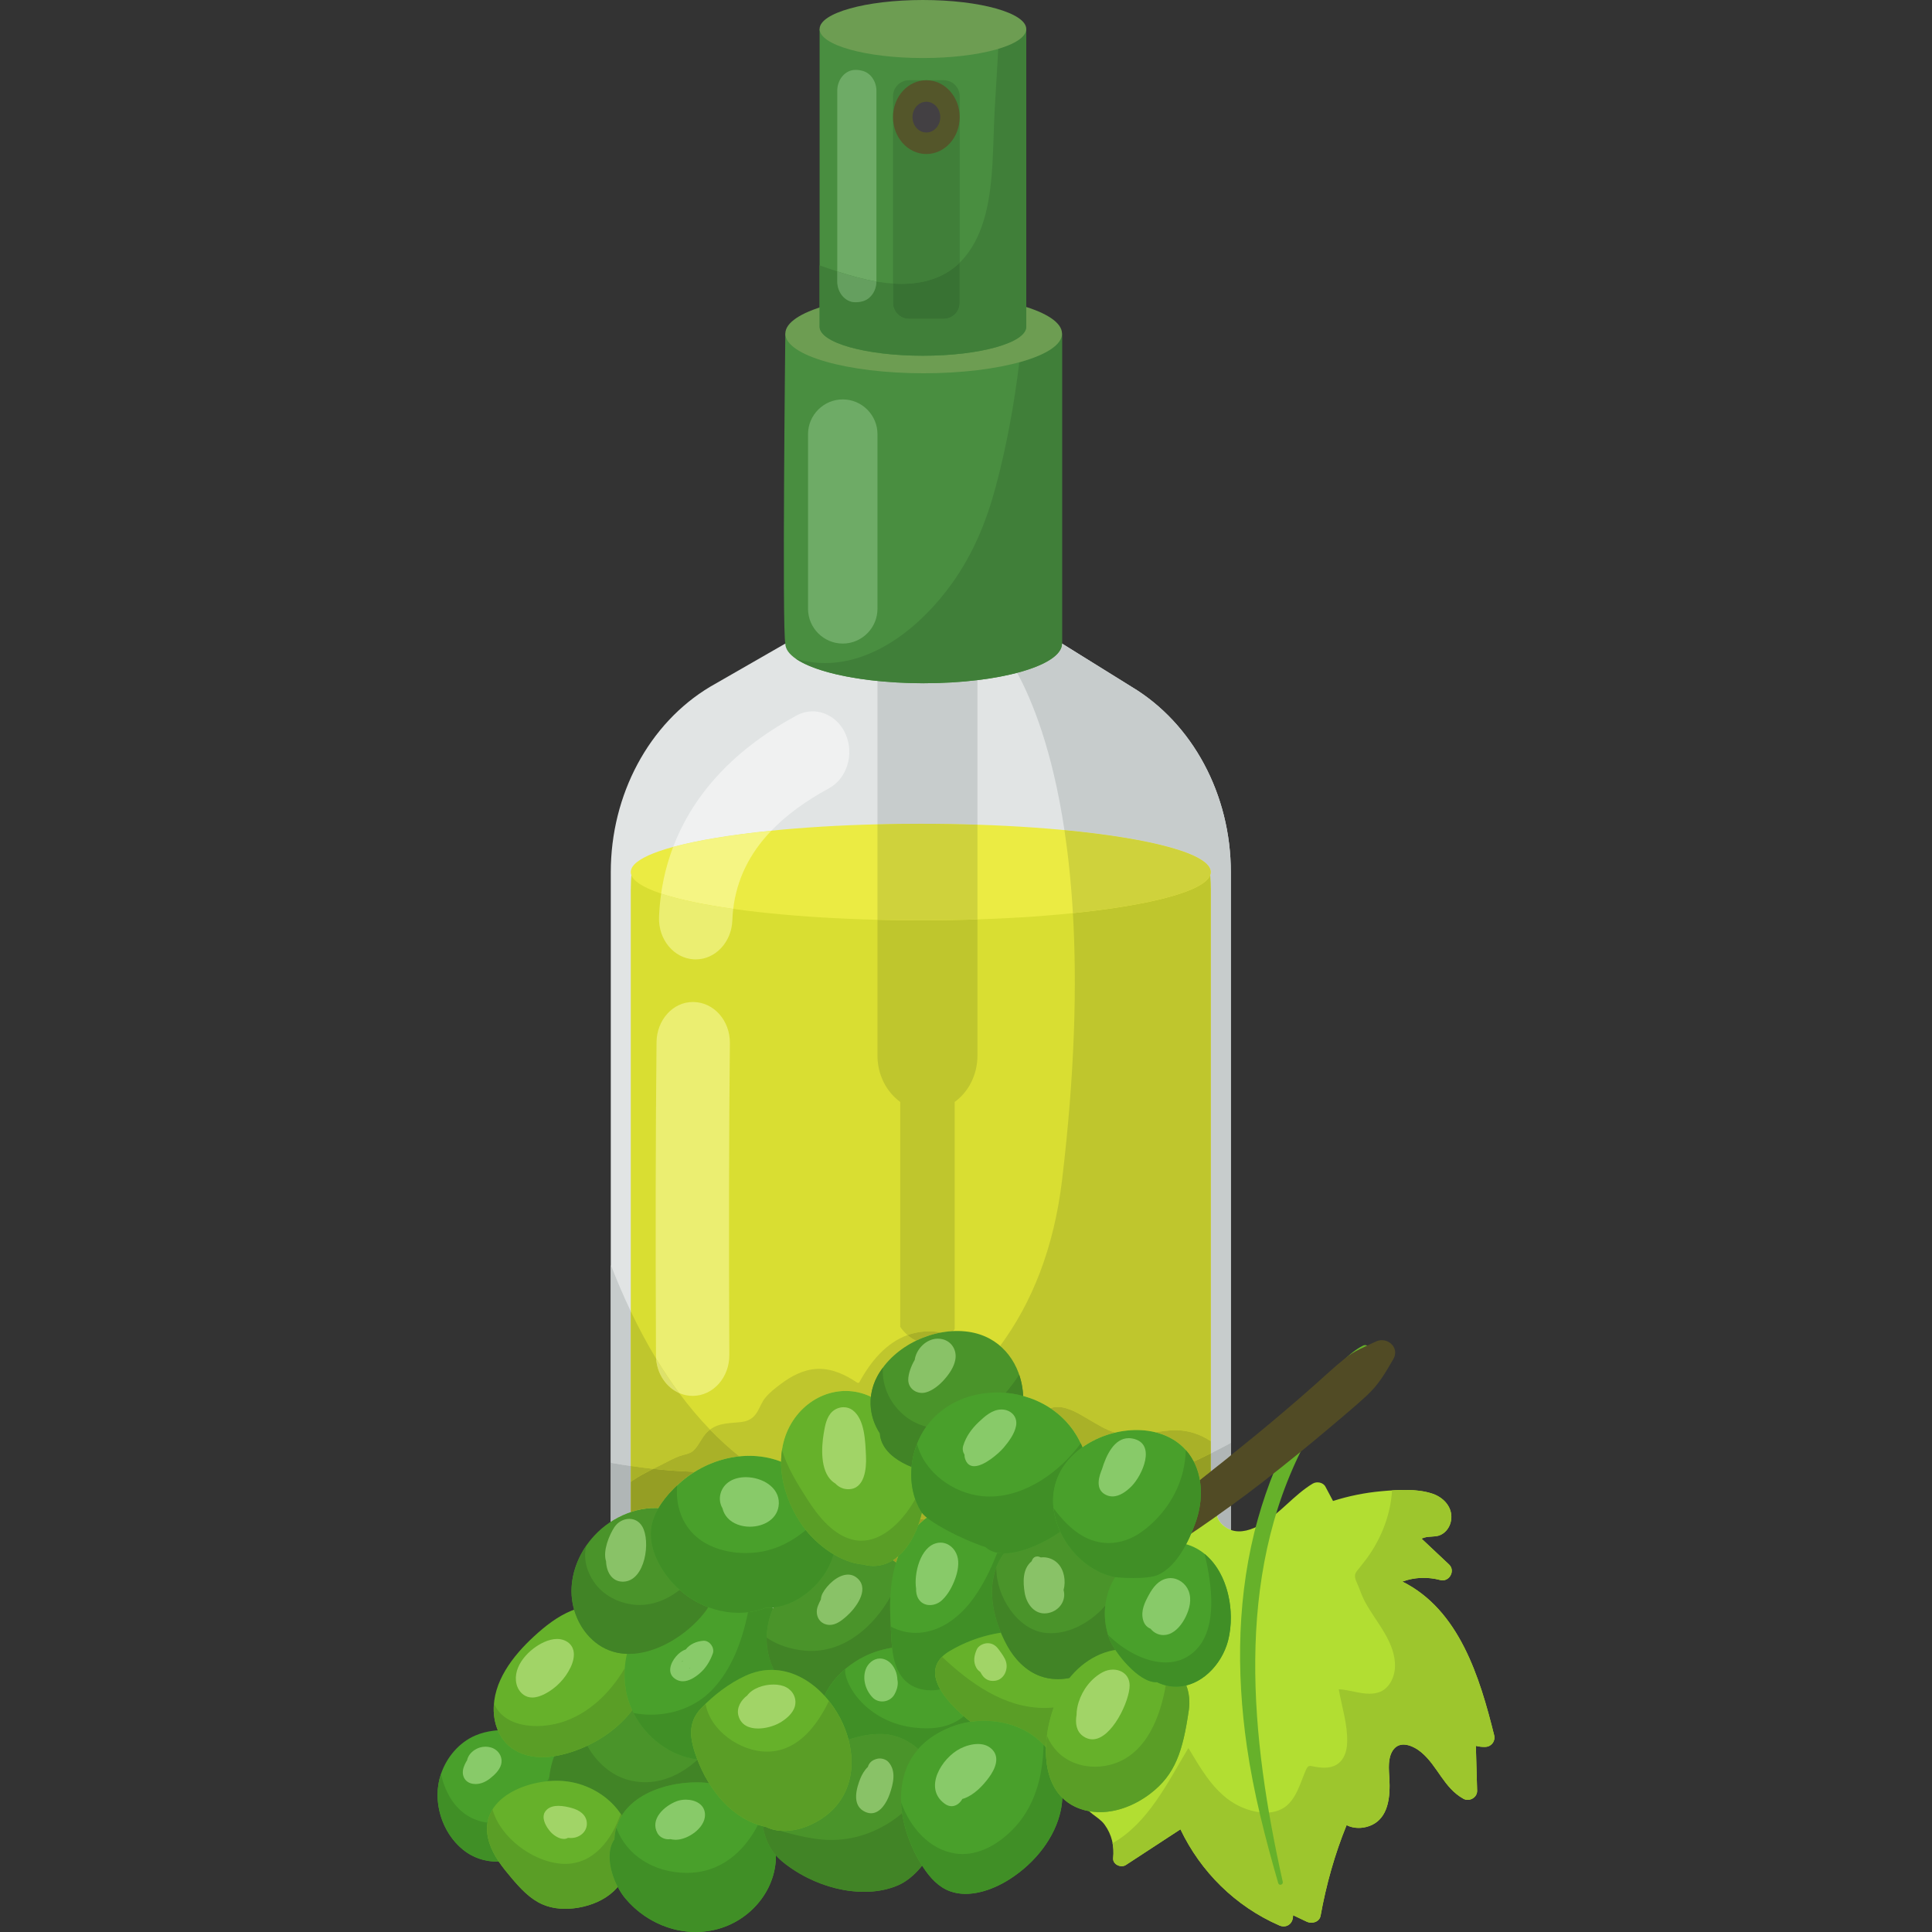 <?xml version="1.0" encoding="UTF-8" standalone="no"?>
<svg xmlns="http://www.w3.org/2000/svg" xmlns:xlink="http://www.w3.org/1999/xlink" xmlns:serif="http://www.serif.com/" width="100%" height="100%" viewBox="0 0 500 500" version="1.1" xml:space="preserve" style="fill-rule:evenodd;clip-rule:evenodd;stroke-linejoin:round;stroke-miterlimit:2;">
  <rect x="0" y="0" width="500" height="500" fill="#333333" stroke="none"/>
  <g>
    <path d="M292.838,177.737l-17.989,-11.182l-71.606,0l-19.47,11.182c-15.824,9.469 -25.703,27.915 -25.703,47.992l-0,181.482c-0,10.021 35.919,18.144 80.235,18.144c44.307,-0 80.236,-8.123 80.236,-18.144l-0,-181.482c-0,-20.077 -9.879,-38.523 -25.703,-47.992Z" style="fill:#e1e4e4;fill-rule:nonzero;"></path>
    <path d="M163.447,225.765c-0.115,1.487 -0.202,2.984 -0.202,4.495l0,169.773c0,9.374 33.601,16.974 75.06,16.974c41.45,0 75.051,-7.6 75.051,-16.974l-0,-169.773c-0,-1.511 -0.077,-3.008 -0.192,-4.495l-149.717,-0Z" style="fill:#d9de32;fill-rule:nonzero;"></path>
    <path d="M202.146,378.271c-2.655,-1.021 -5.435,-1.501 -8.225,-1.501c-0.856,0 -1.722,0.045 -2.568,0.134c-2.674,-2.131 -5.204,-4.444 -7.599,-6.918c2.462,-1.845 5.242,-1.61 8.147,-1.978c1.818,-0.229 3.127,-0.977 4.127,-2.682c0.673,-1.148 1.106,-2.422 1.933,-3.461c1.155,-1.47 2.732,-2.663 4.185,-3.75c2.761,-2.071 5.887,-3.68 9.273,-3.844c0.192,-0.009 0.394,-0.014 0.587,-0.014c3.549,-0 6.839,1.554 9.85,3.575c0.067,0.044 0.135,0.064 0.212,0.064c0.154,-0 0.298,-0.088 0.375,-0.236c2.876,-5.322 6.887,-10.093 12.322,-12.103c0.039,-0.013 0.068,-0.026 0.106,-0.038c0.683,0.6 1.424,1.09 2.203,1.45c-4.204,2.029 -7.84,5.194 -9.985,9.142c-0.923,1.695 -1.501,3.512 -1.703,5.366c-2.135,-1.018 -4.348,-1.497 -6.531,-1.497c-5.589,0 -10.947,3.139 -14.054,8.364c-1.828,3.07 -2.636,6.474 -2.655,9.927Z" style="fill:#bfc62d;fill-rule:nonzero;"></path>
    <path d="M313.356,225.685c-0,6.9 -33.601,12.493 -75.051,12.493c-41.459,0 -75.06,-5.593 -75.06,-12.493c0,-6.901 33.601,-12.495 75.06,-12.495c41.45,0 75.051,5.594 75.051,12.495Z" style="fill:#ebeb43;fill-rule:nonzero;"></path>
    <path d="M313.356,376.123l-0,-145.863c-0,-1.273 -0.058,-2.535 -0.144,-3.79c0.096,-0.259 0.144,-0.522 0.144,-0.785c-0,-4.649 -15.247,-8.706 -37.881,-10.858c-3.117,-20.735 -8.34,-33.541 -12.236,-40.705c7.137,-1.877 11.61,-4.572 11.61,-7.567l17.989,11.182c15.824,9.469 25.703,27.915 25.703,47.992l-0,147.693c-1.712,0.93 -3.444,1.83 -5.185,2.701Z" style="fill:#c7cccc;fill-rule:nonzero;"></path>
    <path d="M313.356,372.976c-2.693,-1.772 -5.743,-2.835 -9.071,-2.835c-0.106,-0 -0.221,0 -0.327,0.003c-1.655,0.036 -3.309,0.269 -4.964,0.517c-0.048,-0.011 -0.086,-0.021 -0.134,-0.032c-1.511,-0.363 -3.098,-0.538 -4.714,-0.538c-1.837,0 -3.713,0.227 -5.55,0.664c-2.376,-0.711 -4.55,-2.073 -6.734,-3.345c-2.491,-1.461 -5.3,-3.293 -8.215,-3.293l-0.038,-0c-0.645,0.004 -1.232,0.119 -1.761,0.327c-2.164,-1.436 -4.55,-2.494 -7.041,-3.173c-0.221,-4.957 -2.251,-9.771 -5.974,-12.966c8.273,-11.165 13.919,-25.35 16.016,-42.8c3.358,-27.995 3.887,-50.776 2.819,-69.18c20.162,-2.071 33.995,-5.686 35.544,-9.855c0.086,1.255 0.144,2.517 0.144,3.79l-0,142.716Z" style="fill:#bfc62d;fill-rule:nonzero;"></path>
    <path d="M239.296,393.165c-0.385,-0.015 -0.76,-0.03 -1.145,-0.048c0.164,-0.539 0.308,-1.081 0.433,-1.619c0.26,0.364 0.693,0.783 1.26,1.24c-0.182,0.139 -0.365,0.281 -0.548,0.427Zm69.645,-14.91c-1.857,-3.601 -5.137,-6.404 -9.947,-7.594c1.655,-0.248 3.309,-0.481 4.964,-0.517c0.106,-0.003 0.221,-0.003 0.327,-0.003c3.328,-0 6.378,1.063 9.071,2.835l-0,3.147c-1.462,0.732 -2.934,1.444 -4.415,2.132Zm-28.801,-3.711c-0.144,-0.357 -0.298,-0.712 -0.471,-1.065c-1.818,-3.863 -4.57,-6.876 -7.821,-9.035c0.529,-0.208 1.116,-0.323 1.761,-0.327l0.038,-0c2.915,-0 5.724,1.832 8.215,3.293c2.184,1.272 4.358,2.634 6.734,3.345c-3.021,0.721 -5.955,2.01 -8.456,3.789Z" style="fill:#a9b128;fill-rule:nonzero;"></path>
    <path d="M277.668,236.325c-0.471,-7.963 -1.231,-15.107 -2.193,-21.498c22.634,2.152 37.881,6.209 37.881,10.858c-0,0.263 -0.048,0.526 -0.144,0.785c-1.549,4.169 -15.382,7.784 -35.544,9.855Z" style="fill:#cfd23c;fill-rule:nonzero;"></path>
    <path d="M234.871,345.519c-0.692,-0.603 -1.318,-1.315 -1.885,-2.12l-0,-58.215c-3.54,-2.564 -5.897,-6.984 -5.897,-11.989l0,-35.155c3.655,0.091 7.397,0.138 11.216,0.138c5.022,0 9.918,-0.081 14.66,-0.238l0,35.255c0,5.008 -2.356,9.429 -5.896,11.992l-0,58.804c-0.135,0.17 -0.27,0.335 -0.414,0.494c-1.02,0.05 -2.049,0.169 -3.069,0.355c-1.048,-0.189 -2.097,-0.286 -3.155,-0.286c-1.876,-0 -3.751,0.309 -5.56,0.965Z" style="fill:#bfc62d;fill-rule:nonzero;"></path>
    <path d="M237.074,346.969c-0.779,-0.36 -1.52,-0.85 -2.203,-1.45c1.809,-0.656 3.684,-0.965 5.56,-0.965c1.058,-0 2.107,0.097 3.155,0.286c-2.231,0.406 -4.444,1.13 -6.512,2.129Z" style="fill:#a9b128;fill-rule:nonzero;"></path>
    <path d="M252.965,213.429c-4.742,-0.157 -9.638,-0.239 -14.66,-0.239c-3.819,0 -7.561,0.047 -11.216,0.139l0,-37.094c3.271,0.332 6.762,0.532 10.389,0.576l-0,0.001c0.087,0.001 0.173,0.002 0.26,0.002l-0,0.001l0.077,0c0.009,0 0.019,0 0.029,0.001c0.077,0 0.153,0.001 0.23,0.002l0.087,0c0.01,0 0.029,0 0.038,0.001l0.058,0c0.029,0 0.058,0 0.087,0.001l0.144,0c0.019,0 0.048,0 0.067,0.001l0.385,0c0.039,0 0.068,0.001 0.106,0.001c4.935,0 9.639,-0.288 13.919,-0.806l0,37.413Z" style="fill:#c7cccc;fill-rule:nonzero;"></path>
    <path d="M238.305,238.178c-3.819,0 -7.561,-0.047 -11.216,-0.138l0,-24.711c3.655,-0.092 7.397,-0.139 11.216,-0.139c5.022,0 9.918,0.082 14.66,0.239l0,24.511c-4.742,0.157 -9.638,0.238 -14.66,0.238Z" style="fill:#cfd23c;fill-rule:nonzero;"></path>
    <path d="M203.243,86.337c-0,0 -0.866,76.398 -0,80.218c-0,5.67 16.025,10.267 35.803,10.267c19.778,0 35.803,-4.597 35.803,-10.267l0,-80.218l-71.606,0Z" style="fill:#498e40;fill-rule:nonzero;"></path>
    <path d="M252.965,176.016c3.81,-0.461 7.282,-1.105 10.274,-1.894c-2.992,0.79 -6.464,1.433 -10.274,1.894Z" style="fill:#c7cccc;fill-rule:nonzero;"></path>
    <path d="M274.849,86.337l0,-0.001" style="fill:none;fill-rule:nonzero;"></path>
    <path d="M263.239,174.122c7.137,-1.877 11.61,-4.572 11.61,-7.567c0,2.995 -4.473,5.69 -11.61,7.567Z" style="fill:#b0b6b6;fill-rule:nonzero;"></path>
    <path d="M239.046,176.822c4.935,0 9.639,-0.288 13.919,-0.806c-4.28,0.518 -8.984,0.806 -13.919,0.806Zm-0,0c-0.038,0 -0.067,-0.001 -0.106,-0.001c0.039,0 0.068,0.001 0.106,0.001Zm-0.144,-0.001l-0.058,0l0.058,0Zm-0.106,0l-0.193,0l0.193,0Zm-0.241,0c-0.019,-0.001 -0.048,-0.001 -0.067,-0.001c0.019,0 0.048,0 0.067,0.001Zm-0.105,-0.001l-0.077,0l0.077,0Zm-0.106,0c-0.029,-0.001 -0.058,-0.001 -0.087,-0.001c0.029,0 0.058,0 0.087,0.001Zm-0.145,-0.001c-0.009,-0.001 -0.028,-0.001 -0.038,-0.001c0.01,0 0.029,0 0.038,0.001Zm-0.105,-0.001l-0.02,0l0.02,0Zm-0.25,-0.002c-0.01,-0.001 -0.02,-0.001 -0.029,-0.001c0.009,0 0.019,0 0.029,0.001Zm-0.106,-0.001l-0,-0.001l-0,0.001Zm-0.26,-0.003l-0,-0.001l-0,0.001Z" style="fill:#b0b6b6;fill-rule:nonzero;"></path>
    <path d="M239.046,176.822c-0.038,0 -0.067,-0.001 -0.106,-0.001l-0.385,0c-0.019,-0.001 -0.048,-0.001 -0.067,-0.001l-0.144,0c-0.029,-0.001 -0.058,-0.001 -0.087,-0.001l-0.058,0c-0.009,-0.001 -0.028,-0.001 -0.038,-0.001l-0.087,0c-0.077,-0.001 -0.153,-0.002 -0.23,-0.002c-0.01,-0.001 -0.02,-0.001 -0.029,-0.001l-0.077,0l-0,-0.001c-0.087,0 -0.173,-0.001 -0.26,-0.002l-0,-0.001c-14.275,-0.176 -26.367,-2.749 -31.542,-6.348c2.549,0.776 5.089,1.136 7.599,1.136c12.881,-0 24.915,-9.482 32.928,-20.738c5.358,-7.514 8.801,-15.788 11.235,-24.916c2.819,-10.528 4.771,-21.316 6.099,-32.19c6.81,-1.869 11.052,-4.501 11.052,-7.418l0,80.218c0,2.995 -4.473,5.69 -11.61,7.567c-2.992,0.789 -6.464,1.433 -10.274,1.894c-4.28,0.518 -8.984,0.806 -13.919,0.806Z" style="fill:#407f39;fill-rule:nonzero;"></path>
    <path d="M274.849,86.337c0,5.67 -16.025,10.266 -35.803,10.266c-19.778,-0 -35.803,-4.596 -35.803,-10.266c-0,-5.67 16.025,-10.267 35.803,-10.267c19.778,0 35.803,4.597 35.803,10.267Z" style="fill:#6d9d52;fill-rule:nonzero;"></path>
    <path d="M212.112,7.517l-0,77.03c-0,4.153 11.976,7.519 26.742,7.519c14.775,0 26.742,-3.366 26.742,-7.519l-0,-77.03l-53.484,-0Z" style="fill:#498e40;fill-rule:nonzero;"></path>
    <path d="M238.854,92.066c-14.766,0 -26.742,-3.366 -26.742,-7.519l-0,-15.873c1.52,0.54 3.039,1.07 4.569,1.569l-0,2.597c-0,2.883 2.049,5.359 4.656,5.378l0.057,0c0.655,0 1.299,-0.091 1.905,-0.265c2.078,-0.588 3.482,-2.721 3.521,-5.083c0.154,0.028 0.317,0.055 0.471,0.081c1.26,0.205 2.54,0.359 3.819,0.441l-0,4.984c-0,2.277 1.866,4.14 4.146,4.14l8.975,0c2.27,0 4.136,-1.863 4.136,-4.14l0,-10.399c0.414,-0.406 0.818,-0.836 1.203,-1.294c5.463,-6.433 6.762,-15.722 7.272,-24.19c0.279,-4.701 0.327,-9.415 0.587,-14.117c0.327,-5.816 0.721,-11.627 1,-17.446c0.058,-1.136 0.106,-2.274 0.144,-3.413l7.023,-0l-0,77.03c-0,4.153 -11.967,7.519 -26.742,7.519Z" style="fill:#407f39;fill-rule:nonzero;"></path>
    <path d="M265.596,7.511c-0,4.148 -11.967,7.51 -26.742,7.51c-14.766,-0 -26.742,-3.362 -26.742,-7.51c-0,-4.148 11.976,-7.511 26.742,-7.511c14.775,-0 26.742,3.363 26.742,7.511Z" style="fill:#6d9d52;fill-rule:nonzero;"></path>
    <path d="M233.284,73.463c-0.722,0 -1.443,-0.025 -2.174,-0.071l-0,-48.489c-0,-2.278 1.866,-4.141 4.146,-4.141l8.975,-0c2.27,-0 4.136,1.863 4.136,4.141l0,43.074c-4.175,4.067 -9.61,5.486 -15.083,5.486Z" style="fill:#407f39;fill-rule:nonzero;"></path>
    <path d="M244.231,82.516l-8.975,0c-2.28,0 -4.146,-1.863 -4.146,-4.14l-0,-4.984c0.731,0.046 1.452,0.071 2.174,0.071c5.473,0 10.908,-1.419 15.083,-5.486l0,10.399c0,2.277 -1.866,4.14 -4.136,4.14Z" style="fill:#387233;fill-rule:nonzero;"></path>
    <path d="M248.367,30.312c0,5.273 -3.857,9.549 -8.628,9.549c-4.762,-0 -8.629,-4.276 -8.629,-9.549c-0,-5.275 3.867,-9.55 8.629,-9.55c4.771,-0 8.628,4.275 8.628,9.55Z" style="fill:#54562a;fill-rule:nonzero;"></path>
    <path d="M243.336,30.312c0,2.197 -1.606,3.978 -3.597,3.978c-1.982,0 -3.589,-1.781 -3.589,-3.978c0,-2.198 1.607,-3.98 3.589,-3.98c1.991,-0 3.597,1.782 3.597,3.98Z" style="fill:#434043;fill-rule:nonzero;"></path>
    <path d="M163.245,379.401c-1.616,-0.235 -3.232,-0.495 -4.848,-0.782l-0.327,-0.058l-0,-51.218c1.587,4.09 3.309,8.116 5.175,12.038l0,40.02Z" style="fill:#c7cccc;fill-rule:nonzero;"></path>
    <path d="M169.065,380.138c-1.934,-0.208 -3.877,-0.454 -5.82,-0.737l0,-40.02c2.01,4.213 4.184,8.304 6.551,12.223c0.298,4.062 2.684,7.466 5.954,8.908c2.492,3.356 5.147,6.528 8.004,9.474c-0.231,0.173 -0.462,0.364 -0.683,0.577c-1.501,1.401 -2.29,3.817 -3.848,5.048c-0.876,0.694 -2.434,0.86 -3.454,1.254c-1.414,0.551 -2.751,1.264 -4.107,1.967c-0.866,0.445 -1.732,0.873 -2.597,1.306Z" style="fill:#bfc62d;fill-rule:nonzero;"></path>
    <path d="M179.79,380.904c-3.54,-0.122 -7.118,-0.377 -10.725,-0.766c0.865,-0.433 1.731,-0.861 2.597,-1.306c1.356,-0.703 2.693,-1.416 4.107,-1.967c1.02,-0.394 2.578,-0.56 3.454,-1.254c1.558,-1.231 2.347,-3.647 3.848,-5.048c0.221,-0.213 0.452,-0.404 0.683,-0.577c2.395,2.474 4.925,4.787 7.599,6.918c-4.059,0.42 -8.042,1.818 -11.563,4Z" style="fill:#a9b128;fill-rule:nonzero;"></path>
    <path d="M200.058,416.22c-0.067,-0.06 -0.134,-0.12 -0.211,-0.18c0.096,-0.006 0.202,-0.015 0.298,-0.024c-0.029,0.069 -0.058,0.136 -0.087,0.204Zm-41.988,-22.4l-0,-15.259l0.327,0.058c1.616,0.287 3.232,0.547 4.848,0.782l0,11.914c-1.818,0.603 -3.559,1.452 -5.175,2.505Zm155.286,-13.029l-0,-4.668c1.741,-0.871 3.473,-1.771 5.185,-2.701l-0,3.235c-1.722,1.384 -3.454,2.762 -5.185,4.134Z" style="fill:#b0b6b6;fill-rule:nonzero;"></path>
    <path d="M163.245,391.315l0,-11.914c1.943,0.283 3.886,0.529 5.82,0.737c-1.02,0.507 -2.03,1.021 -3.021,1.578c-0.952,0.535 -1.895,1.122 -2.799,1.771l0,7.828Z" style="fill:#a9b128;fill-rule:nonzero;"></path>
    <path d="M231.899,404.325c-0.26,-0.187 -0.529,-0.367 -0.808,-0.543c0.462,-0.289 0.904,-0.615 1.327,-0.974c-0.192,0.502 -0.365,1.008 -0.519,1.517Zm5.771,-9.715c0.174,-0.495 0.337,-0.992 0.481,-1.493c0.385,0.018 0.76,0.033 1.145,0.048c-0.567,0.452 -1.106,0.935 -1.626,1.445Zm-74.425,-3.295l0,-7.828c0.904,-0.649 1.847,-1.236 2.799,-1.771c0.991,-0.557 2.001,-1.071 3.021,-1.578c3.607,0.389 7.185,0.644 10.725,0.766c-1.443,0.899 -2.809,1.932 -4.078,3.084c-1.914,1.755 -3.887,3.905 -5.291,6.308c-0.298,-0.014 -0.596,-0.022 -0.895,-0.022c-2.125,-0 -4.251,0.366 -6.281,1.041Zm147.264,-8.274c-0.289,-1.692 -0.808,-3.306 -1.568,-4.786c1.481,-0.688 2.953,-1.4 4.415,-2.132l-0,4.668c-0.943,0.752 -1.895,1.503 -2.847,2.25Z" style="fill:#959e24;fill-rule:nonzero;"></path>
    <path d="M318.541,395.94c-1.616,-0.603 -3.203,-1.974 -3.559,-3.669c1.192,-0.841 2.376,-1.69 3.559,-2.545l-0,6.214Z" style="fill:#b0b6b6;fill-rule:nonzero;"></path>
    <path d="M179.309,361.252l-0.048,0c-1.241,0 -2.424,-0.263 -3.511,-0.74c-2.106,-2.845 -4.088,-5.823 -5.954,-8.908c-0.019,-0.265 -0.029,-0.532 -0.029,-0.802c-0.144,-30.668 -0.096,-57.953 0.144,-81.092c0.058,-5.718 4.223,-10.389 9.36,-10.389c0.077,-0 0.154,0.001 0.231,0.003c5.242,0.064 9.446,4.82 9.388,10.622c-0.24,23.026 -0.288,50.194 -0.144,80.747c0.029,5.8 -4.194,10.529 -9.437,10.559Z" style="fill:#ebee71;fill-rule:nonzero;"></path>
    <path d="M175.75,360.512c-3.27,-1.442 -5.656,-4.846 -5.954,-8.908c1.866,3.085 3.848,6.063 5.954,8.908Z" style="fill:#dde16b;fill-rule:nonzero;"></path>
    <path d="M174.211,219.178c4.444,-11.677 13.698,-24.1 31.927,-34.001c1.337,-0.731 2.77,-1.077 4.165,-1.077c3.511,-0 6.888,2.16 8.533,5.879c2.308,5.208 0.365,11.502 -4.339,14.058c-6.079,3.305 -11.033,6.939 -14.871,10.939c-10.37,1.038 -19.105,2.484 -25.415,4.202Z" style="fill:#f0f1f1;fill-rule:nonzero;"></path>
    <path d="M180.05,248.292c-0.144,0 -0.279,-0.001 -0.423,-0.009c-5.233,-0.251 -9.292,-5.152 -9.071,-10.949c0.077,-1.936 0.25,-3.968 0.548,-6.076c4.569,1.522 10.937,2.866 18.652,3.957c-0.115,0.993 -0.192,2.002 -0.231,3.028c-0.221,5.641 -4.425,10.049 -9.475,10.049Z" style="fill:#ebee71;fill-rule:nonzero;"></path>
    <path d="M189.756,235.215c-7.715,-1.091 -14.083,-2.435 -18.652,-3.957c0.548,-3.832 1.52,-7.909 3.107,-12.08c6.31,-1.718 15.045,-3.164 25.415,-4.202c-5.685,5.913 -8.946,12.624 -9.87,20.239Z" style="fill:#f5f583;fill-rule:nonzero;"></path>
    <path d="M218.104,166.555c-4.934,0 -8.984,-4.042 -8.984,-8.982l-0,-45.225c-0,-4.94 4.05,-8.982 8.984,-8.982c4.945,0 8.985,4.042 8.985,8.982l0,45.225c0,4.94 -4.04,8.982 -8.985,8.982Z" style="fill:#6eab66;fill-rule:nonzero;"></path>
    <path d="M226.82,72.87c-3.444,-0.598 -6.811,-1.54 -10.139,-2.627l-0,-46.775c-0,-2.883 2.049,-5.359 4.656,-5.378l0.057,-0.001c0.655,0 1.299,0.093 1.905,0.267c2.097,0.594 3.521,2.774 3.521,5.173l-0,49.341Z" style="fill:#6eab66;fill-rule:nonzero;"></path>
    <path d="M221.394,78.218l-0.057,0c-2.607,-0.019 -4.656,-2.495 -4.656,-5.378l-0,-2.597c3.328,1.087 6.695,2.029 10.139,2.627c-0.039,2.362 -1.443,4.495 -3.521,5.083c-0.606,0.174 -1.25,0.265 -1.905,0.265Z" style="fill:#659f5f;fill-rule:nonzero;"></path>
    <path d="M370.736,386.569c-4.05,-1.364 -9.081,-1.022 -13.285,-0.639c-4.242,0.387 -8.417,1.232 -12.466,2.521c-0.655,-1.233 -1.309,-2.467 -1.963,-3.701c-0.596,-1.133 -2.251,-1.421 -3.309,-0.782c-4.915,2.974 -8.417,7.738 -13.39,10.585c-2.261,1.29 -5.204,2.345 -7.773,1.392c-2.02,-0.747 -4.001,-2.703 -3.588,-4.993c0.529,-2.925 -4.001,-4.078 -4.54,-1.133c-0.173,0.941 -0.192,1.85 -0.087,2.717c-6.983,-2.479 -14.717,-2.047 -21.72,1.002c-1.789,0.78 -0.635,3.243 0.942,3.322c1.299,0.063 2.328,0.537 3.127,1.331c-4.473,2.508 -8.946,5.016 -13.429,7.525c-1.135,0.639 -1.212,2.575 0.048,3.128c0.414,0.18 0.828,0.361 1.241,0.541c-9.311,6.515 -14.785,17.678 -14.025,28.954c0.087,1.388 1.558,2.32 2.847,1.555c2.953,-1.761 6.089,-3.127 9.36,-4.065c-2.636,3.887 -3.723,8.594 -3.03,13.468c0.144,0.996 1.616,1.794 2.549,1.392c0.943,-0.407 1.886,-0.814 2.828,-1.221c-1.096,5.525 -1.327,11.182 -0.567,16.77c0.394,2.911 3.703,3.673 5.367,5.982c1.857,2.554 2.54,5.543 2.213,8.653c-0.173,1.63 1.991,2.629 3.28,1.792c4.713,-3.081 9.417,-6.16 14.131,-9.24c5.252,11 14.217,19.906 25.568,24.869c1.722,0.757 3.367,-0.257 3.55,-2.089c0.019,-0.186 0.029,-0.368 0.038,-0.549c1.183,0.56 2.367,1.122 3.55,1.683c1.308,0.619 3.27,0.096 3.559,-1.52c1.453,-8.047 3.646,-15.896 6.734,-23.472c1.702,0.86 3.867,0.966 5.906,0.219c5.079,-1.86 5.406,-7.822 5.166,-12.325c-0.135,-2.291 -0.462,-5.155 0.875,-7.202c1.847,-2.832 5.377,-1.224 7.397,0.465c4.262,3.575 5.791,9.17 10.89,12.013c1.539,0.852 3.607,-0.319 3.549,-2.087c-0.106,-3.87 -0.221,-7.739 -0.327,-11.609c0.769,0.209 1.587,0.305 2.463,0.275c1.577,-0.055 2.645,-1.504 2.279,-2.998c-3.742,-15.063 -9.051,-32.468 -23.769,-39.789c3.107,-1.116 6.454,-1.282 9.812,-0.398c2.327,0.612 4.001,-2.4 2.279,-4.018c-2.376,-2.237 -4.752,-4.474 -7.137,-6.71c0.25,-0.094 0.5,-0.188 0.76,-0.262c1.202,-0.347 2.491,-0.156 3.665,-0.494c1.529,-0.44 2.693,-1.849 3.097,-3.33c0.962,-3.496 -1.462,-6.447 -4.665,-7.528Z" style="fill:#b2de32;fill-rule:nonzero;"></path>
    <path d="M339.376,497.592c-0.346,-0 -0.683,-0.06 -1,-0.178c0.317,0.118 0.654,0.178 1,0.178c1.078,-0 2.174,-0.597 2.386,-1.773c1.453,-8.047 3.646,-15.896 6.734,-23.472c0.942,0.473 2.02,0.718 3.136,0.718c0.913,0 1.856,-0.163 2.77,-0.499c4.367,-1.599 5.223,-6.227 5.223,-10.354c0,4.127 -0.856,8.755 -5.223,10.354c-0.914,0.336 -1.857,0.499 -2.77,0.499c-1.116,0 -2.194,-0.245 -3.136,-0.718c-3.088,7.576 -5.281,15.425 -6.734,23.472c-0.212,1.177 -1.308,1.773 -2.386,1.773Zm-1.029,-0.19c0,-0.002 0,-0.002 -0.009,-0.003c0.009,0.001 0.009,0.001 0.009,0.003Zm-0.029,-0.013c0,-0.001 -0.009,-0.003 -0.009,-0.005c-0,0.002 0.009,0.004 0.009,0.005Zm-50.232,-16.582c-0,-0.014 0.009,-0.028 0.009,-0.041c0,0.013 -0.009,0.027 -0.009,0.041Zm0.009,-0.06c0.125,-1.267 0.068,-2.512 -0.163,-3.717c0.01,-0.002 0.01,-0.003 0.01,-0.006c0.23,1.206 0.278,2.454 0.153,3.723Z" style="fill:#e1e4e4;fill-rule:nonzero;"></path>
    <path d="M332.21,498.547c-0.366,0 -0.76,-0.081 -1.145,-0.253c-11.351,-4.963 -20.316,-13.869 -25.568,-24.869c-4.714,3.08 -9.418,6.159 -14.131,9.24c-0.327,0.207 -0.693,0.303 -1.077,0.303c-1.087,-0 -2.222,-0.79 -2.213,-1.925c0,-0.056 0,-0.113 0.01,-0.17l-0,-0.066c-0,-0.014 0.009,-0.028 0.009,-0.041l0,-0.019c0.125,-1.269 0.077,-2.517 -0.153,-3.723c9.263,-5.306 14.188,-15.639 19.613,-24.641c2.992,4.966 5.964,10.293 10.822,13.672c2.424,1.687 5.897,3.056 9.148,3.056c2.319,-0 4.531,-0.696 6.166,-2.465c1.732,-1.87 2.607,-4.408 3.531,-6.73c0.259,-0.648 0.49,-1.327 0.798,-1.952c0.356,-0.716 0.568,-0.947 1.01,-0.947c0.202,0 0.443,0.046 0.779,0.117c0.943,0.199 1.915,0.344 2.886,0.344c0.241,0 0.471,-0.009 0.712,-0.028c3.675,-0.292 5.156,-3.202 5.243,-6.587c0.125,-4.642 -1.386,-9.165 -2.184,-13.697c2.568,0.137 5.32,1.164 7.946,1.164c0.808,-0 1.606,-0.098 2.385,-0.349c2.703,-0.87 4.127,-3.887 4.223,-6.565c0.231,-6.321 -4.877,-11.574 -7.705,-16.777c-0.721,-1.319 -1.202,-2.728 -1.76,-4.12c-0.327,-0.818 -0.991,-1.955 -0.876,-2.878c0.096,-0.729 0.722,-1.343 1.155,-1.891c0.962,-1.222 1.943,-2.441 2.799,-3.739c3.232,-4.86 5.291,-10.51 5.627,-16.302c1.087,-0.07 2.193,-0.117 3.3,-0.117c2.481,0 4.973,0.236 7.176,0.977c2.712,0.916 4.867,3.176 4.877,5.973c-0,0.502 -0.068,1.023 -0.212,1.555c-0.404,1.481 -1.568,2.89 -3.097,3.33c-1.174,0.338 -2.463,0.147 -3.665,0.494c-0.26,0.074 -0.51,0.168 -0.76,0.262c2.385,2.236 4.761,4.474 7.137,6.71c0.491,0.466 0.712,1.047 0.703,1.624c-0,1.247 -1.01,2.474 -2.367,2.474c-0.202,0 -0.404,-0.025 -0.615,-0.08c-1.443,-0.38 -2.877,-0.566 -4.3,-0.566c-1.886,-0 -3.733,0.328 -5.512,0.964c14.718,7.321 20.027,24.726 23.769,39.789c0.048,0.198 0.068,0.396 0.068,0.589c0.009,1.265 -0.981,2.362 -2.347,2.409c-0.106,0.004 -0.212,0.006 -0.308,0.006c-0.76,-0 -1.482,-0.097 -2.155,-0.281c0.106,3.87 0.221,7.739 0.327,11.609l0,0.064c0,1.33 -1.202,2.307 -2.443,2.307c-0.376,-0 -0.751,-0.089 -1.106,-0.284c-5.099,-2.843 -6.628,-8.438 -10.89,-12.013c-1.221,-1.02 -2.991,-2.011 -4.607,-2.011c-1.068,-0 -2.059,0.425 -2.79,1.546c-0.818,1.247 -1.01,2.798 -1.01,4.338c-0,0.987 0.077,1.969 0.135,2.864c0.028,0.634 0.057,1.295 0.057,1.971c0,4.127 -0.856,8.755 -5.223,10.354c-0.914,0.336 -1.857,0.499 -2.77,0.499c-1.116,0 -2.194,-0.245 -3.136,-0.718c-3.088,7.576 -5.281,15.425 -6.734,23.472c-0.212,1.176 -1.308,1.773 -2.386,1.773c-0.346,-0 -0.683,-0.06 -1,-0.178c-0.01,-0.005 -0.019,-0.009 -0.029,-0.012c0,-0.002 0,-0.002 -0.009,-0.003c-0,-0.003 -0.01,-0.007 -0.02,-0.01c0,-0.001 -0.009,-0.003 -0.009,-0.005c-0.039,-0.014 -0.068,-0.029 -0.106,-0.045c-1.183,-0.561 -2.367,-1.123 -3.55,-1.683c-0.009,0.181 -0.019,0.363 -0.038,0.549c-0.144,1.415 -1.154,2.342 -2.405,2.342Z" style="fill:#9dc62d;fill-rule:nonzero;"></path>
    <path d="M331.979,487.019c-8.263,-37.01 -12.659,-78.586 5.801,-113.651c2.231,-4.239 4.78,-8.282 7.609,-12.165c2.818,-3.883 6.512,-7.424 8.821,-11.621c0.519,-0.933 -0.539,-1.806 -1.424,-1.353c-3.858,1.961 -6.878,5.67 -9.523,8.974c-2.771,3.465 -5.224,7.179 -7.417,11.017c-4.473,7.808 -7.869,16.213 -10.293,24.835c-5.377,19.166 -5.685,39.372 -2.866,58.915c1.731,12.011 4.752,23.743 8.119,35.385c0.211,0.749 1.346,0.417 1.173,-0.336Z" style="fill:#66b12a;fill-rule:nonzero;"></path>
    <path d="M180.627,452.532c26.896,-3.688 52.676,-13.871 76.773,-26.116c24.135,-12.264 47.982,-26.264 69.385,-42.881c6.127,-4.755 12.139,-9.646 18.055,-14.661c2.944,-2.5 5.935,-4.982 8.773,-7.601c3.242,-2.989 4.81,-5.82 6.984,-9.547c1.751,-3.026 -1.664,-5.922 -4.54,-4.535c-2.934,1.417 -5.445,2.326 -8.033,4.403c-2.828,2.267 -5.454,4.775 -8.176,7.171c-4.896,4.321 -9.87,8.557 -14.92,12.699c-10.533,8.638 -21.278,17.045 -32.186,25.206c-21.307,15.944 -45.317,28.449 -69.963,38.368c-14.005,5.64 -28.511,10.184 -42.969,14.532c-1.953,0.587 -1.087,3.223 0.817,2.962Z" style="fill:#514b25;fill-rule:nonzero;"></path>
    <path d="M139.168,448.719c-2.107,-0.689 -4.397,-0.94 -6.638,-1.008c-3.232,-0.098 -6.541,0.157 -9.513,1.434c-4.243,1.821 -7.465,5.673 -8.927,10.052c-2.29,6.827 0.183,15.021 5.771,19.532c6.445,5.199 15.853,3.304 21.548,-2.204c7.59,-7.338 10.254,-23.732 -2.241,-27.806Z" style="fill:#49a02b;fill-rule:nonzero;"></path>
    <path d="M128.75,481.786c-3.155,0 -6.262,-0.941 -8.889,-3.057c-4.194,-3.383 -6.627,-8.839 -6.627,-14.235c-0,5.396 2.433,10.852 6.627,14.235c2.627,2.116 5.734,3.057 8.889,3.057Z" style="fill:#e1e4e4;fill-rule:nonzero;"></path>
    <path d="M128.75,481.786c-3.155,0 -6.262,-0.941 -8.889,-3.057c-4.194,-3.383 -6.627,-8.839 -6.627,-14.235c0.009,-1.798 0.279,-3.59 0.856,-5.297l0.038,-0.107c0.924,4.275 3.088,8.39 6.763,10.74c1.568,1.001 3.395,1.634 5.271,1.87c-0.221,1.366 -0.163,2.862 0.26,4.485l-0,0.001c0.01,0.025 0.019,0.051 0.019,0.076l0,0.003c0.019,0.048 0.029,0.099 0.048,0.148l0,0.023c0.01,0.016 0.01,0.032 0.019,0.047c0,0.01 0,0.019 0.01,0.029c0,0.016 0,0.032 0.01,0.048c-0,0.008 -0,0.015 0.009,0.023c0,0.023 0.01,0.045 0.02,0.068c-0,0.009 -0,0.019 0.009,0.027c0,0.016 0.01,0.03 0.01,0.046c-0,0.01 0.009,0.02 0.009,0.029c0,0.015 0.01,0.031 0.01,0.047c0.01,0.008 0.01,0.017 0.01,0.025c0.009,0.025 0.019,0.048 0.029,0.072c0.019,0.081 0.048,0.161 0.076,0.241c0.558,1.658 1.386,3.191 2.367,4.645c-0.106,0.002 -0.212,0.003 -0.327,0.003Zm12.909,-20.804c0.183,-0.399 0.356,-0.804 0.529,-1.213c-0.038,0.391 -0.067,0.782 -0.096,1.174c-0.144,0.012 -0.289,0.025 -0.433,0.039Z" style="fill:#408f26;fill-rule:nonzero;"></path>
    <path d="M162.61,440.333c-10.62,0.4 -19.258,8.893 -20.412,19.397c-1.26,11.461 7.147,23.84 19.71,21.906c1.529,-0.235 1.433,-2.2 0.106,-2.51c2.76,0.402 5.425,0.531 7.695,0.439c11.601,-0.466 18.239,-11.754 15.949,-22.552c-2.222,-10.494 -12.668,-17.07 -23.048,-16.68Z" style="fill:#4a942a;fill-rule:nonzero;"></path>
    <path d="M142.198,459.665l-0,-0.012l-0,0.012Zm0.009,-0.067l0,-0.012l0,0.012Zm0.01,-0.066l-0,-0.012l-0,0.012Zm0.01,-0.07l-0,-0.003l-0,0.003Z" style="fill:#408f26;fill-rule:nonzero;"></path>
    <path d="M160.907,469.86c-1.539,-2.474 -3.713,-4.527 -6.233,-6.045c-2.472,-1.493 -5.271,-2.466 -8.138,-2.81c-0.789,-0.096 -1.626,-0.143 -2.472,-0.143c-0.645,0 -1.299,0.027 -1.972,0.081c0.029,-0.405 0.058,-0.809 0.106,-1.213l-0,-0.077c0.009,-0.018 0.009,-0.037 0.009,-0.055l0,-0.012c0,-0.018 0.01,-0.036 0.01,-0.054l-0,-0.012c-0,-0.019 0.01,-0.038 0.01,-0.058l-0,-0.003c0.211,-1.716 0.615,-3.376 1.212,-4.952c2.866,-0.484 5.771,-1.408 8.551,-2.712c1.366,2.526 3.309,4.755 5.618,6.444c2.751,2.017 6.022,2.995 9.331,2.995c2.058,0 4.136,-0.381 6.118,-1.13c2.78,-1.052 5.262,-2.679 7.445,-4.689c0.799,2.077 1.789,4.121 2.982,6.038c-0.317,-0.038 -0.635,-0.069 -0.952,-0.093c-0.731,-0.056 -1.481,-0.085 -2.241,-0.085c-7.359,-0 -15.709,2.667 -19.384,8.585Z" style="fill:#418426;fill-rule:nonzero;"></path>
    <path d="M166.718,423.712c-1.405,-3.285 -3.858,-6.034 -7.186,-7.348c-3.684,-1.461 -7.927,-1.036 -11.601,0.464c-3.665,1.502 -6.839,3.999 -9.754,6.684c-5.57,5.128 -10.668,11.815 -10.399,19.38c0.106,3.099 1.203,6.233 3.386,8.432c3.05,3.064 7.792,3.905 12.053,3.217c10.803,-1.741 22.298,-9.735 24.559,-20.936c0.663,-3.278 0.259,-6.82 -1.058,-9.893Z" style="fill:#66b12a;fill-rule:nonzero;"></path>
    <path d="M127.778,442.892l0,-0.065l0,0.065Z" style="fill:#e1e4e4;fill-rule:nonzero;"></path>
    <path d="M140.428,454.766c-3.434,0 -6.869,-1.035 -9.264,-3.442c-0.048,-0.05 -0.106,-0.102 -0.154,-0.155c-2.087,-2.191 -3.126,-5.25 -3.232,-8.277l0,-0.065c-0.029,-0.663 0.01,-1.318 0.068,-1.967c1.769,4.217 6.339,5.847 11.052,5.847c2.126,0 4.29,-0.335 6.224,-0.914c7.147,-2.134 12.784,-7.641 16.565,-14.073c-0.154,2.133 -0.02,4.3 0.433,6.437c0.327,1.536 0.836,3.031 1.491,4.456c-2.963,3.911 -7.109,7.054 -11.621,9.182c-2.78,1.304 -5.685,2.228 -8.551,2.712l-0.01,-0c-0.067,0.011 -0.135,0.024 -0.212,0.034c-0.913,0.148 -1.846,0.225 -2.789,0.225Z" style="fill:#5a9e26;fill-rule:nonzero;"></path>
    <path d="M203.243,419.854c-5.705,-8.466 -17.527,-11.178 -26.868,-7.945c-10.667,3.689 -16.545,15.379 -14.255,26.248c2.385,11.278 14.534,20.305 26.049,16.315c0.529,-0.184 0.664,-0.847 0.423,-1.279c3.655,-0.328 7.263,-1.887 10.033,-4.216c8.273,-6.964 10.784,-19.986 4.618,-29.123Z" style="fill:#49a02b;fill-rule:nonzero;"></path>
    <path d="M180.464,455.316c-6.965,-0.8 -13.275,-5.64 -16.507,-11.992c1.491,0.291 3.02,0.435 4.54,0.435c5.791,-0 11.592,-2.105 15.661,-6.29c5.223,-5.368 7.926,-12.807 9.427,-20.22c1.654,-0.199 3.222,-0.604 4.713,-1.194c0.221,0.012 0.443,0.018 0.664,0.018c0.106,0 0.202,-0.001 0.308,-0.004c0.192,-0.004 0.384,-0.014 0.577,-0.028c0.067,0.061 0.135,0.122 0.211,0.184c-0.827,1.999 -1.365,4.067 -1.568,6.123c-0.336,3.436 0.347,6.867 1.819,9.837c-0.212,-0.009 -0.424,-0.013 -0.626,-0.013c-2.212,0 -4.492,0.479 -6.791,1.54c-4.233,1.952 -8.253,5.048 -11.457,8.408c-3.607,3.781 -2.837,8.068 -1.202,12.574c0.038,0.108 0.077,0.217 0.115,0.325c0.039,0.099 0.077,0.198 0.116,0.297Z" style="fill:#408f26;fill-rule:nonzero;"></path>
    <path d="M173.932,390.828c-0.529,-0.139 -1.058,-0.25 -1.597,-0.335c-6.791,-1.072 -13.881,1.89 -18.546,6.939c-3.626,3.919 -5.925,9.143 -5.887,14.479c0.048,5.334 2.597,10.697 6.984,13.724c8.898,6.126 21.239,-0.611 27.184,-7.991c3.107,-3.855 4.935,-8.916 4.185,-13.813c-0.953,-6.259 -6.195,-11.393 -12.323,-13.003Z" style="fill:#4a942a;fill-rule:nonzero;"></path>
    <path d="M147.902,411.821l0,-0.019l0,0.019Zm0,-0.106l0,-0.014l0,0.014Zm0,-0.094l0,-0.016l0,0.016Zm0,-0.104l0,-0.016l0,0.016Zm0.01,-0.201l-0,-0.011l-0,0.011Zm-0,-0.105l-0,-0.002l-0,0.002Z" style="fill:#e1e4e4;fill-rule:nonzero;"></path>
    <path d="M162.764,428.024c-2.751,0 -5.445,-0.712 -7.878,-2.389c-4.387,-3.027 -6.936,-8.39 -6.984,-13.724l0,-0.41c0.01,-0.061 0.01,-0.123 0.01,-0.185l-0,-0.107c0.125,-4.032 1.568,-7.967 3.886,-11.292c-1.106,3.693 0.365,7.882 2.905,10.76c2.607,2.965 6.868,4.695 10.851,4.695c0.404,-0 0.808,-0.017 1.202,-0.054c3.415,-0.312 6.464,-1.765 9.148,-3.848c2.174,1.93 4.685,3.456 7.397,4.474c-0.384,0.588 -0.798,1.157 -1.231,1.7c-4.319,5.36 -12.014,10.381 -19.306,10.38Z" style="fill:#418426;fill-rule:nonzero;"></path>
    <path d="M238.979,412.995c-3.521,-8.26 -12.939,-13.955 -21.904,-11.996c-9.379,2.05 -17.661,11.828 -18.585,21.349c-0.721,7.457 3.3,14.887 9.957,17.636c6.146,4.903 17.584,2.014 23.144,-2.457c7.099,-5.714 11.11,-15.776 7.388,-24.532Z" style="fill:#4a942a;fill-rule:nonzero;"></path>
    <path d="M213.381,438.872c-3.53,-3.859 -8.099,-6.481 -13.072,-6.687c-1.261,-2.543 -1.934,-5.423 -1.895,-8.356c2.885,1.975 6.406,3.047 9.859,3.354c0.558,0.05 1.116,0.075 1.674,0.075c4.358,-0 8.427,-1.522 11.976,-4.151c3.531,-2.615 6.311,-6.021 8.494,-9.822c-0.105,2.261 -0.057,4.535 0.077,6.781c0.02,0.29 0.039,0.585 0.048,0.885l0,-0.001c0.087,1.737 0.135,3.621 0.337,5.483c-1.491,0.232 -2.963,0.602 -4.377,1.087c-5.348,1.836 -10.725,5.995 -13.121,11.352Z" style="fill:#418426;fill-rule:nonzero;"></path>
    <path d="M205.455,379.884c-9.514,-5.676 -21.778,-3.17 -29.743,4.104c-3.396,3.104 -6.945,7.446 -7.253,12.229c-0.327,5.061 2.558,10.191 5.916,13.766c3.972,4.225 9.455,6.942 15.256,7.353c3.165,0.224 6.022,-0.239 8.667,-1.281c6.897,0.384 13.977,-5.348 16.603,-11.49c4.031,-9.391 -1.096,-19.706 -9.446,-24.681Z" style="fill:#49a02b;fill-rule:nonzero;"></path>
    <path d="M214.93,404.508l0,-0.01l0,0.01Zm0.019,-0.057c0.01,-0.004 0.01,-0.007 0.01,-0.011c0,0.003 0,0.007 -0.01,0.011Zm0.029,-0.057c0,-0.005 0,-0.008 0.01,-0.013c-0.01,0.005 -0.01,0.008 -0.01,0.013Zm0.019,-0.057c0.01,-0.004 0.01,-0.01 0.01,-0.015c0,0.006 0,0.01 -0.01,0.015Zm0.029,-0.058l0,-0.011l0,0.011Zm0.02,-0.059c-0,-0.003 0.009,-0.005 0.009,-0.008c0,0.003 -0.009,0.005 -0.009,0.008Zm0.028,-0.059l0,-0.003l0,0.003Zm0.02,-0.056l-0,-0.007l-0,0.007Zm0.028,-0.061l0,-0.001l0,0.001Zm0.02,-0.058l-0,-0.001l-0,0.001Z" style="fill:#418426;fill-rule:nonzero;"></path>
    <path d="M168.459,396.217l-0,-0.054l-0,0.054Zm-0,-0.08l-0,-0.029l-0,0.029Zm0.009,-0.054l0,-0.03l0,0.03Zm0,-0.057l0,-0.028l0,0.028Zm0.01,-0.056l-0,-0.025l-0,0.025Zm-0,-0.055l-0,-0.025l-0,0.025Zm0.01,-0.054l-0,-0.025l-0,0.025Zm-0,-0.056l-0,-0.023l-0,0.023Zm0.009,-0.054l0,-0.024l0,0.024Zm0,-0.056c0,-0.006 0.01,-0.014 0.01,-0.021c-0,0.007 -0,0.014 -0.01,0.021Zm0.01,-0.053l-0,-0.023l-0,0.023Zm0.009,-0.055l0,-0.02l0,0.02Zm0,-0.054c0.01,-0.007 0.01,-0.014 0.01,-0.02c0,0.006 0,0.013 -0.01,0.02Zm0.01,-0.055l0,-0.018l0,0.018Zm0.01,-0.054l-0,-0.017l-0,0.017Zm0.009,-0.056l0,-0.012l0,0.012Zm0.01,-0.053l-0,-0.012l-0,0.012Zm-0,-0.054c0.009,-0.002 0.009,-0.004 0.009,-0.007c0,0.003 -0.009,0.005 -0.009,0.007Z" style="fill:#418426;fill-rule:nonzero;"></path>
    <path d="M191.17,417.392c-0.5,-0 -1.019,-0.019 -1.539,-0.056c-2.174,-0.155 -4.309,-0.632 -6.33,-1.392c-2.712,-1.018 -5.223,-2.544 -7.397,-4.474c-0.529,-0.472 -1.039,-0.968 -1.529,-1.487c-0.135,-0.139 -0.26,-0.282 -0.395,-0.426c-3.184,-3.55 -5.839,-8.478 -5.521,-13.34l-0,-0.109c-0,-0.009 -0,-0.017 0.009,-0.025l0,-0.085c0,-0.009 0,-0.018 0.01,-0.028l-0,-0.08c-0,-0.01 -0,-0.02 0.01,-0.029l-0,-0.079c0.009,-0.011 0.009,-0.021 0.009,-0.031l0,-0.056c0.01,-0.007 0.01,-0.014 0.01,-0.021l-0,-0.055c-0,-0.01 0.009,-0.022 0.009,-0.032l0,-0.054c0.01,-0.007 0.01,-0.014 0.01,-0.02l0,-0.053c0.01,-0.012 0.01,-0.024 0.01,-0.036l-0,-0.017c-0,-0.013 0.009,-0.025 0.009,-0.039l0,-0.012c0,-0.014 0,-0.027 0.01,-0.041l-0,-0.054c-0,-0.002 0.009,-0.004 0.009,-0.007l0,-0.047c0.029,-0.176 0.068,-0.351 0.097,-0.525c0.827,-3.962 3.713,-7.542 6.589,-10.263c-0.452,4.946 1.077,9.904 4.925,13.257c3.386,2.956 8.234,4.252 12.823,4.252c1.135,-0 2.251,-0.079 3.319,-0.231c4.694,-0.666 8.705,-2.804 12.235,-5.712c0.366,0.462 0.77,0.922 1.184,1.376c1.683,1.815 3.742,3.531 5.983,4.871c-0.164,0.587 -0.356,1.171 -0.577,1.753l-0,0.001c-0.01,0.02 -0.02,0.039 -0.02,0.057l0,0.001c-0.009,0.018 -0.019,0.037 -0.028,0.054l-0,0.007c-0.01,0.017 -0.01,0.035 -0.02,0.053l0,0.003c-0.009,0.018 -0.019,0.035 -0.019,0.051c0,0.003 -0.009,0.005 -0.009,0.008c-0,0.016 -0.01,0.032 -0.02,0.048l0,0.011c-0.009,0.014 -0.009,0.029 -0.019,0.043c0,0.005 0,0.011 -0.01,0.015c0,0.014 -0.009,0.029 -0.009,0.044c-0.01,0.005 -0.01,0.008 -0.01,0.013c-0.009,0.016 -0.009,0.031 -0.019,0.046c0,0.004 0,0.007 -0.01,0.011c0,0.015 -0.009,0.032 -0.019,0.047l0,0.01c-0.009,0.019 -0.019,0.038 -0.029,0.057c-2.501,5.854 -9.052,11.334 -15.631,11.504c-0.106,0.003 -0.202,0.004 -0.308,0.004c-0.221,0 -0.443,-0.006 -0.664,-0.018c-1.491,0.59 -3.059,0.995 -4.713,1.194c-0.789,0.094 -1.588,0.143 -2.415,0.143Z" style="fill:#408f26;fill-rule:nonzero;"></path>
    <path d="M241.932,427.695c-4.791,-2.158 -10.447,-1.884 -15.43,-0.175c-7.157,2.454 -14.362,9.066 -14.4,17.138c-0.048,8.429 8.042,14.223 14.881,17.456c3.867,1.831 8.369,3.44 12.688,2.39c4.214,-1.021 7.484,-4.424 9.581,-8.213c2.645,-4.777 3.761,-10.477 2.626,-15.816c-1.144,-5.341 -4.646,-10.231 -9.561,-12.603c-0.125,-0.06 -0.251,-0.12 -0.385,-0.177Z" style="fill:#49a02b;fill-rule:nonzero;"></path>
    <path d="M237.642,452.658c-2.598,-2.335 -5.705,-3.606 -8.504,-3.842c-0.491,-0.042 -0.981,-0.062 -1.472,-0.062c-2.847,0 -5.637,0.657 -8.08,1.444c-0.664,-2.522 -1.732,-4.963 -3.078,-7.169c-0.02,-0.028 -0.039,-0.055 -0.058,-0.083c-0,-0.01 -0.01,-0.02 -0.019,-0.03c-0.01,-0.019 -0.02,-0.038 -0.029,-0.058c-0.01,-0.008 -0.01,-0.016 -0.019,-0.025c-0.885,-1.417 -1.895,-2.75 -3.002,-3.96c1.184,-2.641 3.088,-4.992 5.358,-6.916c-0.346,4.149 5.782,13.802 17.969,15.155c1.049,0.118 2.088,0.183 3.088,0.183c3.579,-0 6.859,-0.829 9.639,-3.142c0.481,0.421 0.972,0.826 1.453,1.212l-0,0.001c0.009,0.01 0.028,0.019 0.038,0.028l-0,0.004c0.01,0.008 0.019,0.014 0.029,0.022c0.009,0.004 0.009,0.008 0.019,0.012c0,0.006 0.01,0.012 0.019,0.019c0,0.002 0.01,0.006 0.01,0.008c0.01,0.007 0.019,0.014 0.029,0.022c-0,0.002 0.009,0.004 0.009,0.006c0.029,0.028 0.068,0.056 0.106,0.084l0,0.003c0.01,0.009 0.019,0.017 0.039,0.027c-1.309,0.193 -2.598,0.495 -3.858,0.912c-0.375,0.123 -0.74,0.256 -1.106,0.398c-3.742,1.458 -6.551,3.434 -8.58,5.747Z" style="fill:#408f26;fill-rule:nonzero;"></path>
    <path d="M252.292,389.549c-0.462,-0.092 -0.924,-0.16 -1.385,-0.205c-7.523,-0.72 -14.593,4.82 -17.748,11.683c-2.742,5.948 -3.049,12.603 -2.665,19.039c0.299,4.973 0.01,11.522 4.06,15.153c2.568,2.303 6.435,2.707 9.754,1.754c3.319,-0.953 6.175,-3.076 8.744,-5.374c4.454,-3.976 8.388,-8.69 10.658,-14.213c2.28,-5.523 2.78,-11.924 0.558,-17.468c-2.049,-5.108 -6.618,-9.299 -11.976,-10.369Z" style="fill:#49a02b;fill-rule:nonzero;"></path>
    <path d="M240.922,437.453c-2.338,0 -4.646,-0.69 -6.368,-2.234c-0.019,-0.014 -0.029,-0.028 -0.048,-0.042c0.019,0.014 0.029,0.028 0.048,0.042c1.722,1.544 4.03,2.234 6.368,2.234c0.808,0 1.625,-0.083 2.414,-0.243c-0.789,0.16 -1.606,0.243 -2.414,0.243Zm-6.426,-2.284c-0.01,-0.012 -0.019,-0.022 -0.039,-0.034c0.02,0.012 0.029,0.022 0.039,0.034Zm-0.048,-0.046c-0.01,-0.01 -0.019,-0.021 -0.039,-0.03c0.02,0.009 0.029,0.02 0.039,0.03Zm-0.048,-0.043c-0.01,-0.009 -0.019,-0.02 -0.029,-0.031c0.01,0.011 0.019,0.022 0.029,0.031Zm-0.048,-0.042c-0.01,-0.011 -0.02,-0.021 -0.029,-0.032c0.009,0.011 0.019,0.021 0.029,0.032Zm-0.039,-0.042c-0.009,-0.011 -0.019,-0.023 -0.038,-0.033c0.019,0.01 0.029,0.021 0.038,0.033Zm-0.048,-0.044c-0.01,-0.011 -0.019,-0.022 -0.029,-0.033c0.01,0.011 0.019,0.022 0.029,0.033Zm-0.038,-0.043c-0.01,-0.012 -0.029,-0.023 -0.039,-0.035c0.01,0.012 0.029,0.023 0.039,0.035Zm-0.048,-0.043c-0.01,-0.013 -0.02,-0.024 -0.029,-0.037c0.009,0.013 0.019,0.024 0.029,0.037Zm-0.039,-0.044c-0.019,-0.013 -0.029,-0.027 -0.038,-0.039c0.009,0.012 0.019,0.026 0.038,0.039Zm-0.048,-0.043c-0.01,-0.014 -0.019,-0.029 -0.038,-0.043c0.019,0.014 0.028,0.029 0.038,0.043Z" style="fill:#408f26;fill-rule:nonzero;"></path>
    <path d="M230.879,426.433c-0.202,-1.862 -0.25,-3.746 -0.337,-5.483l0,0.001c0.087,1.736 0.135,3.62 0.337,5.482Z" style="fill:#397622;fill-rule:nonzero;"></path>
    <path d="M234.054,434.735c-2.069,-2.174 -2.838,-5.206 -3.175,-8.302c0.337,3.096 1.106,6.128 3.175,8.302Z" style="fill:#408f26;fill-rule:nonzero;"></path>
    <path d="M240.922,437.453c-2.338,0 -4.646,-0.69 -6.368,-2.234c-0.019,-0.014 -0.029,-0.028 -0.048,-0.042c-0,-0.003 -0.01,-0.005 -0.01,-0.008c-0.01,-0.012 -0.019,-0.022 -0.039,-0.034c0,-0.004 -0.009,-0.008 -0.009,-0.012c-0.01,-0.01 -0.019,-0.021 -0.039,-0.03c0,-0.004 0,-0.008 -0.009,-0.013c-0.01,-0.009 -0.019,-0.02 -0.029,-0.031c-0.01,-0.003 -0.01,-0.007 -0.019,-0.011c-0.01,-0.011 -0.02,-0.021 -0.029,-0.032c-0,-0.004 -0.01,-0.007 -0.01,-0.01c-0.009,-0.012 -0.019,-0.023 -0.038,-0.033c-0,-0.004 -0,-0.007 -0.01,-0.011c-0.01,-0.011 -0.019,-0.022 -0.029,-0.033c-0.009,-0.003 -0.009,-0.006 -0.009,-0.01c-0.01,-0.012 -0.029,-0.023 -0.039,-0.035c0,-0.003 0,-0.005 -0.009,-0.008c-0.01,-0.013 -0.02,-0.024 -0.029,-0.037c-0.01,-0.002 -0.01,-0.005 -0.01,-0.007c-0.019,-0.013 -0.029,-0.027 -0.038,-0.039c-0,-0.002 -0,-0.003 -0.01,-0.004c-0.01,-0.014 -0.019,-0.029 -0.038,-0.043l-0,-0.001c-2.069,-2.174 -2.838,-5.206 -3.175,-8.302c-0.202,-1.862 -0.25,-3.746 -0.337,-5.482c1.963,1.061 4.166,1.636 6.455,1.636c0.712,-0 1.433,-0.056 2.164,-0.171c5.195,-0.814 9.553,-4.41 12.592,-8.54c2.665,-3.618 4.675,-7.791 6.339,-12.026c0.558,0.107 1.145,0.156 1.751,0.157c-0.01,0.014 -0.019,0.029 -0.029,0.044c-4.415,5.986 -3.54,13.862 -0.76,20.486c-4.713,0.739 -9.215,2.334 -13.303,4.77c-4.531,2.691 -4.445,6.332 -2.415,9.903c-0.789,0.16 -1.606,0.243 -2.414,0.243Z" style="fill:#408f26;fill-rule:nonzero;"></path>
    <path d="M226.733,362.2c-7.888,-4.723 -17.353,-1.554 -21.932,6.144c-4.993,8.394 -2.386,19.297 3.107,26.801c3.386,4.635 9.59,9.365 15.699,9.77c0.211,0.087 0.433,0.16 0.683,0.203c10.216,1.751 15.362,-12.075 14.92,-20.011c-0.491,-8.64 -4.849,-18.337 -12.477,-22.907Z" style="fill:#66b12a;fill-rule:nonzero;"></path>
    <path d="M226.031,405.27c-0.568,-0 -1.145,-0.049 -1.741,-0.152c-0.029,-0.004 -0.048,-0.008 -0.068,-0.013c0.02,0.005 0.039,0.009 0.068,0.013c0.596,0.103 1.173,0.152 1.741,0.152Z" style="fill:#418426;fill-rule:nonzero;"></path>
    <path d="M207.86,395.086c-0,-0.004 -0,-0.008 -0.01,-0.011c0.01,0.004 0.01,0.007 0.01,0.011Zm-0.096,-0.134l-0,-0.006l-0,0.006Z" style="fill:#408f26;fill-rule:nonzero;"></path>
    <path d="M226.031,405.27c-0.568,-0 -1.145,-0.049 -1.741,-0.152c-0.029,-0.004 -0.048,-0.008 -0.068,-0.013c-0.221,-0.043 -0.423,-0.11 -0.615,-0.19c-5.127,-0.34 -10.322,-3.731 -13.871,-7.554c-0.674,-0.729 -1.289,-1.473 -1.828,-2.216c-0.019,-0.02 -0.029,-0.039 -0.048,-0.059c-0,-0.004 -0,-0.007 -0.01,-0.011c-0.029,-0.041 -0.058,-0.082 -0.086,-0.123l-0,-0.006c-3.983,-5.536 -6.388,-12.864 -5.387,-19.67c1.366,4.502 4.001,8.751 6.474,12.61c2.837,4.438 6.954,9.769 12.486,10.715c0.538,0.092 1.067,0.135 1.587,0.135c4.733,0 8.859,-3.593 11.62,-7.207c0.856,-1.133 1.626,-2.326 2.309,-3.565c0.413,1.204 0.962,2.353 1.645,3.412c0.029,0.041 0.048,0.081 0.086,0.122c-1.548,6.696 -5.791,13.773 -12.553,13.772Z" style="fill:#5a9e26;fill-rule:nonzero;"></path>
    <path d="M270.309,422.377c-8.705,-1.074 -17.296,0.6 -24.558,4.93c-8.408,5.003 -0.895,13.283 5.435,18.296c5.791,4.584 12.091,8.088 18.536,10.311c6.339,2.188 13.169,3.08 18.556,0.028c5.397,-3.052 8.696,-11.007 6.06,-18.395c-2.433,-6.789 -8.715,-10.825 -14.535,-12.903c-3.145,-1.122 -6.329,-1.877 -9.494,-2.267Z" style="fill:#66b12a;fill-rule:nonzero;"></path>
    <path d="M251.186,445.601c-0.02,-0.01 -0.029,-0.018 -0.039,-0.027c0.01,0.009 0.029,0.018 0.039,0.027Zm-0.039,-0.03c-0.038,-0.028 -0.077,-0.056 -0.106,-0.084c0.029,0.028 0.068,0.056 0.106,0.084Zm-0.115,-0.09c-0.01,-0.008 -0.019,-0.015 -0.029,-0.022c0.01,0.007 0.019,0.014 0.029,0.022Zm-0.039,-0.03c-0.009,-0.007 -0.019,-0.013 -0.019,-0.019c0,0.006 0.01,0.012 0.019,0.019Zm-0.038,-0.031c-0.01,-0.008 -0.019,-0.014 -0.029,-0.022c0.01,0.008 0.019,0.015 0.029,0.022Zm-0.029,-0.026c-0.01,-0.009 -0.029,-0.018 -0.038,-0.028c0.009,0.01 0.028,0.019 0.038,0.028Z" style="fill:#388022;fill-rule:nonzero;"></path>
    <path d="M249.435,444.153c-0.087,-0.078 -0.183,-0.158 -0.269,-0.237c0.086,0.079 0.173,0.158 0.269,0.237Z" style="fill:#408f26;fill-rule:nonzero;"></path>
    <path d="M250.888,445.365c-0.481,-0.386 -0.972,-0.791 -1.453,-1.212c0.481,0.421 0.972,0.826 1.453,1.212Z" style="fill:#388022;fill-rule:nonzero;"></path>
    <path d="M249.166,443.915c-0.029,-0.021 -0.049,-0.043 -0.077,-0.065c0.019,0.021 0.048,0.044 0.077,0.065Zm-0.077,-0.067c-0.068,-0.055 -0.125,-0.109 -0.193,-0.164c0.068,0.055 0.125,0.109 0.193,0.164Zm-0.193,-0.167c-0.009,-0.009 -0.019,-0.018 -0.029,-0.028c0.01,0.01 0.02,0.019 0.029,0.028Zm-0.038,-0.039c-0.01,-0.006 -0.019,-0.013 -0.029,-0.021c0.01,0.008 0.019,0.015 0.029,0.021Zm-0.039,-0.032c-0.009,-0.007 -0.019,-0.014 -0.019,-0.02c0,0.006 0.01,0.013 0.019,0.02Zm-0.038,-0.033c-0.01,-0.007 -0.01,-0.012 -0.019,-0.019c0.009,0.007 0.009,0.012 0.019,0.019Zm-0.039,-0.033c0,-0.005 -0.009,-0.011 -0.019,-0.017c0.01,0.006 0.019,0.012 0.019,0.017Zm-0.038,-0.033c-0,-0.005 -0.01,-0.01 -0.01,-0.014c0,0.004 0.01,0.009 0.01,0.014Zm-0.029,-0.031c-0.01,-0.008 -0.019,-0.016 -0.029,-0.022c0.01,0.006 0.019,0.014 0.029,0.022Zm-0.039,-0.039c-0.009,-0.008 -0.019,-0.017 -0.028,-0.026c0.009,0.009 0.019,0.018 0.028,0.026Zm-0.048,-0.037c-0.009,-0.008 -0.009,-0.015 -0.019,-0.021c0.01,0.006 0.01,0.013 0.019,0.021Zm-0.038,-0.035c-0,-0.006 -0.01,-0.011 -0.019,-0.017c0.009,0.006 0.019,0.011 0.019,0.017Zm-0.039,-0.039c0,-0.003 -0.009,-0.005 -0.009,-0.008c-0,0.003 0.009,0.005 0.009,0.008Zm-0.038,-0.031c0,-0.003 0,-0.007 -0.01,-0.01c0.01,0.003 0.01,0.006 0.01,0.01Zm-0.029,-0.033c-0.009,-0.003 -0.009,-0.004 -0.009,-0.007c-0,0.003 -0,0.004 0.009,0.007Zm-0.038,-0.033l-0,-0.003l-0,0.003Z" style="fill:#408f26;fill-rule:nonzero;"></path>
    <path d="M270.694,452.271c-0.779,-0.932 -1.655,-1.794 -2.626,-2.568c-3.55,-2.822 -8.388,-4.362 -13.362,-4.362c-1.173,0 -2.356,0.086 -3.52,0.26c-0.01,-0.009 -0.029,-0.018 -0.039,-0.027l0,-0.003c-0.038,-0.028 -0.077,-0.056 -0.106,-0.084c0,-0.002 -0.009,-0.004 -0.009,-0.006c-0.01,-0.008 -0.019,-0.015 -0.029,-0.022c-0,-0.002 -0.01,-0.006 -0.01,-0.008c-0.009,-0.007 -0.019,-0.013 -0.019,-0.019c-0.01,-0.004 -0.01,-0.008 -0.019,-0.012c-0.01,-0.007 -0.019,-0.014 -0.029,-0.022l-0,-0.004c-0.01,-0.009 -0.029,-0.018 -0.038,-0.028l-0,-0.001c-0.481,-0.386 -0.972,-0.791 -1.453,-1.212c-0.096,-0.079 -0.183,-0.158 -0.269,-0.237l-0,-0.001c-0.029,-0.021 -0.058,-0.044 -0.077,-0.065l-0,-0.002c-0.068,-0.055 -0.125,-0.109 -0.193,-0.164l0,-0.003c-0.009,-0.009 -0.019,-0.018 -0.029,-0.028c0,-0.004 -0.009,-0.007 -0.009,-0.011c-0.01,-0.006 -0.019,-0.013 -0.029,-0.021c-0,-0.004 -0.01,-0.007 -0.01,-0.011c-0.009,-0.007 -0.019,-0.014 -0.019,-0.02c-0.01,-0.004 -0.01,-0.009 -0.019,-0.013c-0.01,-0.007 -0.01,-0.012 -0.019,-0.019c-0.01,-0.005 -0.01,-0.009 -0.02,-0.014c0,-0.005 -0.009,-0.011 -0.019,-0.017c0,-0.006 -0.009,-0.012 -0.019,-0.016c-0,-0.005 -0.01,-0.01 -0.01,-0.014c-0.009,-0.006 -0.009,-0.011 -0.019,-0.017c-0.01,-0.008 -0.019,-0.016 -0.029,-0.022c0,-0.006 -0.01,-0.011 -0.01,-0.017c-0.009,-0.008 -0.019,-0.017 -0.028,-0.026c-0.01,-0.004 -0.01,-0.007 -0.02,-0.011c-0.009,-0.008 -0.009,-0.015 -0.019,-0.021c-0.009,-0.005 -0.009,-0.009 -0.019,-0.014c-0,-0.006 -0.01,-0.011 -0.019,-0.017c-0.01,-0.008 -0.01,-0.014 -0.02,-0.022c0,-0.003 -0.009,-0.005 -0.009,-0.008c-0.01,-0.008 -0.019,-0.015 -0.029,-0.023c0,-0.004 0,-0.007 -0.01,-0.01c-0.009,-0.007 -0.019,-0.015 -0.019,-0.023c-0.009,-0.003 -0.009,-0.004 -0.009,-0.007c-0.01,-0.009 -0.02,-0.018 -0.029,-0.026l-0,-0.003c-4.81,-4.436 -8.86,-10.214 -4.608,-14.447c7.368,6.911 16.161,13.23 26.473,13.229c0.798,-0 1.606,-0.038 2.424,-0.116c-1.145,3.214 -1.895,6.842 -2.001,10.375Z" style="fill:#5a9e26;fill-rule:nonzero;"></path>
    <path d="M277.726,393.371c-2.444,0.008 -4.897,0.469 -7.215,1.247c-4.184,1.403 -8.08,3.884 -10.697,7.433c-5.185,7.021 -3.078,16.642 0.828,23.795c1.904,3.485 4.819,6.563 8.551,7.925c5.349,1.954 11.467,0.052 16.055,-3.324c6.06,-4.462 10.216,-11.748 10.004,-19.273c-0.202,-7.525 -5.214,-14.934 -12.428,-17.092c-1.655,-0.495 -3.377,-0.716 -5.098,-0.711Z" style="fill:#4a942a;fill-rule:nonzero;"></path>
    <path d="M260.613,425.782c-0,-0.004 -0.01,-0.008 -0.01,-0.012c0,0.004 0.01,0.008 0.01,0.012Zm-0.039,-0.072c-0.009,-0.004 -0.009,-0.009 -0.009,-0.014c-0,0.005 -0,0.01 0.009,0.014Zm-0.077,-0.144c0,-0.001 -0.009,-0.002 -0.009,-0.003c-0,0.001 0.009,0.002 0.009,0.003Zm-0.038,-0.072c-0,-0.001 -0,-0.002 -0.01,-0.003c0.01,0.001 0.01,0.002 0.01,0.003Z" style="fill:#5a9e26;fill-rule:nonzero;"></path>
    <path d="M273.762,434.558c-1.548,-0 -3.087,-0.245 -4.569,-0.787c-3.732,-1.362 -6.647,-4.44 -8.551,-7.925c-0.01,-0.022 -0.02,-0.043 -0.029,-0.064c-0,-0.004 -0.01,-0.008 -0.01,-0.012c-0.01,-0.02 -0.019,-0.04 -0.029,-0.06c-0.009,-0.004 -0.009,-0.009 -0.009,-0.014c-0.01,-0.021 -0.02,-0.041 -0.039,-0.062c-0.009,-0.023 -0.019,-0.046 -0.029,-0.068c0,-0.001 -0.009,-0.002 -0.009,-0.003c-0.01,-0.023 -0.02,-0.046 -0.029,-0.069c-0,-0.001 -0,-0.002 -0.01,-0.003c-3.155,-5.932 -5.012,-13.463 -2.597,-19.807c-0.106,7.32 5.368,15.994 12.544,16.884c0.548,0.068 1.087,0.1 1.625,0.1c4.954,0 9.735,-2.708 13.14,-6.163c0.308,-0.314 0.597,-0.637 0.885,-0.968c-0.317,2.776 0.01,5.609 0.953,8.305c0.308,0.871 0.894,1.98 1.683,3.164c-4.646,0.714 -8.898,3.514 -11.889,7.255c-1.001,0.193 -2.021,0.297 -3.031,0.297Z" style="fill:#418426;fill-rule:nonzero;"></path>
    <path d="M250.599,344.661c-8.86,-1.259 -19.191,3.513 -23.51,11.45c-1.933,3.549 -2.337,7.636 -1.029,11.478c0.394,1.166 0.962,2.306 1.645,3.361c0.009,0.224 0.029,0.443 0.067,0.653c0.606,3.684 3.848,6.073 7.013,7.556c6.877,3.221 15.439,2.887 21.855,-1.24c12.996,-8.352 10.196,-30.951 -6.041,-33.258Z" style="fill:#4a942a;fill-rule:nonzero;"></path>
    <path d="M235.91,379.648c-0.375,-0.153 -0.75,-0.315 -1.125,-0.489c-3.079,-1.442 -6.224,-3.741 -6.965,-7.257c-0.019,-0.098 -0.038,-0.198 -0.048,-0.299c-0.038,-0.21 -0.058,-0.429 -0.067,-0.653c-0.674,-1.038 -1.232,-2.159 -1.626,-3.306c-0.01,-0.018 -0.019,-0.036 -0.019,-0.055c-0.183,-0.539 -0.337,-1.085 -0.452,-1.633c-0.712,-3.348 -0.183,-6.795 1.481,-9.845c0.404,-0.754 0.885,-1.469 1.404,-2.163c-0.336,4.922 2.04,9.706 5.984,12.731c1.587,1.22 3.376,2.061 5.252,2.535c-1.587,2.226 -2.78,4.876 -3.444,7.949c-0.173,0.811 -0.298,1.642 -0.375,2.485Zm28.887,-18.379c-1.481,-0.406 -3.011,-0.674 -4.54,-0.807c1.27,-1.472 2.443,-3.053 3.511,-4.691c0.596,1.758 0.943,3.618 1.029,5.498Z" style="fill:#418426;fill-rule:nonzero;"></path>
    <path d="M279.669,373.479c-8.744,-18.541 -38.843,-17.512 -43.384,3.684c-1,4.697 -0.423,10.127 2.213,14.213c1.443,2.239 9.84,6.814 16.564,9.025c4.512,4.129 14.545,-0.66 18.874,-3.679c7.705,-5.379 9.696,-14.852 5.733,-23.243Z" style="fill:#49a02b;fill-rule:nonzero;"></path>
    <path d="M259.853,402.007l-0.01,-0l0.01,-0c4.848,-0 10.956,-3.104 14.083,-5.285c0.154,-0.109 0.307,-0.219 0.452,-0.33c-0.145,0.111 -0.298,0.221 -0.452,0.33c-3.127,2.181 -9.235,5.285 -14.083,5.285Z" style="fill:#418426;fill-rule:nonzero;"></path>
    <path d="M259.853,402.007l-0.01,-0c-1.856,-0.002 -3.53,-0.461 -4.781,-1.606c-6.608,-2.172 -14.823,-6.625 -16.478,-8.903c-0.038,-0.041 -0.057,-0.081 -0.086,-0.122c-0.683,-1.059 -1.232,-2.208 -1.645,-3.412c-0.703,-2.025 -1.03,-4.203 -1.03,-6.363c0,-1.508 0.154,-3.007 0.462,-4.438c0.27,-1.23 0.625,-2.384 1.049,-3.479c1.885,7.367 9.388,12.8 16.901,13.526c0.635,0.062 1.27,0.092 1.895,0.092c9.292,-0 18.2,-6.437 23.568,-13.767c0.154,0.335 0.298,0.673 0.442,1.01c-2.559,1.817 -4.675,4.145 -6.022,6.9c-2.366,4.852 -1.904,10.257 0.27,14.947c-0.145,0.111 -0.298,0.221 -0.452,0.33c-3.127,2.181 -9.235,5.285 -14.083,5.285Z" style="fill:#408f26;fill-rule:nonzero;"></path>
    <path d="M154.674,463.815c-2.472,-1.493 -5.271,-2.466 -8.138,-2.81c-9.206,-1.109 -23.606,4.239 -19.902,15.892c1.096,3.452 3.405,6.369 5.752,9.129c2.28,2.687 4.733,5.385 7.965,6.806c2.934,1.291 6.281,1.405 9.436,0.849c3.281,-0.579 6.494,-1.9 8.946,-4.156c4.772,-4.393 5.878,-12.042 3.127,-17.918c-1.52,-3.262 -4.098,-5.929 -7.186,-7.792Z" style="fill:#66b12a;fill-rule:nonzero;"></path>
    <path d="M146.286,493.997c-2.049,0 -4.079,-0.345 -5.935,-1.165c-3.232,-1.421 -5.685,-4.119 -7.965,-6.806c2.28,2.687 4.733,5.385 7.965,6.806c1.856,0.82 3.886,1.165 5.935,1.165c1.174,0 2.347,-0.113 3.501,-0.316c3.281,-0.579 6.494,-1.9 8.946,-4.156c0.405,-0.378 0.789,-0.779 1.145,-1.201c-0.356,0.422 -0.74,0.823 -1.145,1.201c-2.452,2.256 -5.665,3.577 -8.946,4.156c-1.154,0.203 -2.327,0.316 -3.501,0.316Z" style="fill:#e1e4e4;fill-rule:nonzero;"></path>
    <path d="M126.605,476.825c-0,-0.008 -0,-0.017 -0.01,-0.025c0.01,0.008 0.01,0.017 0.01,0.025Zm-0.02,-0.072c0,-0.009 -0.009,-0.019 -0.009,-0.029c-0,0.009 0.009,0.02 0.009,0.029Zm-0.019,-0.075c-0.009,-0.008 -0.009,-0.018 -0.009,-0.027c-0,0.009 -0,0.019 0.009,0.027Zm-0.029,-0.095c-0.009,-0.008 -0.009,-0.015 -0.009,-0.023c-0,0.008 -0,0.015 0.009,0.023Zm-0.019,-0.071c-0.01,-0.01 -0.01,-0.019 -0.01,-0.029c0,0.01 0,0.019 0.01,0.029Zm-0.029,-0.076l0,-0.023l0,0.023Zm-0.048,-0.171l0,-0.003l0,0.003Zm-0.019,-0.079l-0,-0.001l-0,0.001Z" style="fill:#388022;fill-rule:nonzero;"></path>
    <path d="M146.286,493.997c-2.049,0 -4.079,-0.345 -5.935,-1.165c-3.232,-1.421 -5.685,-4.119 -7.965,-6.806c-2.29,-2.695 -4.55,-5.54 -5.676,-8.888c-0.028,-0.08 -0.057,-0.16 -0.076,-0.241c-0.01,-0.024 -0.02,-0.048 -0.029,-0.072c-0,-0.008 -0,-0.017 -0.01,-0.025c-0,-0.016 -0.01,-0.031 -0.01,-0.047c0,-0.009 -0.009,-0.02 -0.009,-0.029c-0,-0.015 -0.01,-0.03 -0.01,-0.046c-0.009,-0.008 -0.009,-0.018 -0.009,-0.027c-0.01,-0.023 -0.02,-0.045 -0.02,-0.068c-0.009,-0.008 -0.009,-0.015 -0.009,-0.023c-0.01,-0.016 -0.01,-0.032 -0.01,-0.048c-0.01,-0.01 -0.01,-0.019 -0.01,-0.029c-0.009,-0.015 -0.009,-0.032 -0.019,-0.047l0,-0.023c-0.019,-0.05 -0.029,-0.099 -0.048,-0.148l0,-0.003c0,-0.025 -0.009,-0.051 -0.019,-0.076l-0,-0.001c-0.808,-3.1 -0.298,-5.729 1.039,-7.892c2.078,7.325 10.293,13.303 17.42,14.011c0.462,0.046 0.924,0.069 1.366,0.069c7.436,-0.001 12.082,-6.298 14.381,-12.934c0.097,0.141 0.193,0.284 0.279,0.427c-1.058,1.71 -1.731,3.692 -1.866,5.96c0,0.003 0,0.006 -0.009,0.01l-0,0.14c-0,0.018 -0.01,0.037 -0.01,0.055c-0.885,1.267 -1.25,2.843 -1.25,4.524c0.009,2.587 0.885,5.424 2.106,7.769c-0.356,0.422 -0.74,0.823 -1.145,1.201c-2.452,2.256 -5.665,3.577 -8.946,4.156c-1.154,0.203 -2.327,0.316 -3.501,0.316Z" style="fill:#5a9e26;fill-rule:nonzero;"></path>
    <path d="M182.532,461.36c-9.927,-0.767 -22.971,3.588 -23.51,14.671c-2.915,4.157 -0.221,11.645 2.799,15.26c5.839,6.997 15.324,10.409 24.183,7.874c9.024,-2.586 15.69,-11.196 14.709,-20.722c-1.001,-9.783 -8.6,-16.343 -18.181,-17.083Z" style="fill:#49a02b;fill-rule:nonzero;"></path>
    <path d="M159.878,488.324c-1.221,-2.345 -2.097,-5.182 -2.106,-7.769c0.009,2.587 0.885,5.424 2.106,7.769Zm-0.856,-12.293c0,-0.018 0.01,-0.037 0.01,-0.055c-0,0.018 -0.01,0.037 -0.01,0.055Zm0.01,-0.075l-0,-0.035l-0,0.035Zm-0,-0.062l-0,-0.023l-0,0.023Zm-0,-0.058c0.009,-0.004 0.009,-0.007 0.009,-0.01c0,0.003 0,0.007 -0.009,0.01Z" style="fill:#4f8d22;fill-rule:nonzero;"></path>
    <path d="M180.031,500c-6.936,-0 -13.669,-3.273 -18.21,-8.709c-0.683,-0.818 -1.356,-1.835 -1.943,-2.967c-1.221,-2.345 -2.097,-5.182 -2.106,-7.769c-0,-1.681 0.365,-3.257 1.25,-4.524c0,-0.018 0.01,-0.037 0.01,-0.055l-0,-0.14c0.009,-0.003 0.009,-0.007 0.009,-0.01c0.058,-0.987 0.222,-1.919 0.472,-2.799c2.635,7.161 9.715,11.58 18.017,11.672c0.077,0.001 0.154,0.001 0.231,0.001c8.599,0 14.727,-5.317 18.411,-12.448c0.433,0.14 0.866,0.264 1.299,0.374c0.202,1.622 0.731,3.318 1.664,5.084l0,0.007c0.01,0.016 0.019,0.031 0.029,0.046l-0,0.007c0.019,0.034 0.038,0.067 0.048,0.101c0.01,0.005 0.01,0.011 0.01,0.017c0.009,0.011 0.019,0.024 0.019,0.035c0.009,0.005 0.009,0.01 0.009,0.016c0.01,0.011 0.02,0.024 0.02,0.035c0.009,0.005 0.009,0.011 0.009,0.015c0.01,0.017 0.02,0.034 0.029,0.051c0.433,0.784 0.943,1.486 1.501,2.121l-0,0.11c0.009,8.783 -6.368,16.475 -14.805,18.894c-1.981,0.565 -3.982,0.835 -5.973,0.835Z" style="fill:#408f26;fill-rule:nonzero;"></path>
    <path d="M229.138,448.816c-3.886,-0.329 -7.773,0.728 -10.899,1.839c-6.56,2.338 -27.204,12.379 -18.931,27.385c1.068,1.942 2.626,3.374 4.185,4.546c9.003,6.767 20.854,8.874 28.983,5.3c7.984,-3.506 16.353,-18.658 8.08,-31.773c-2.876,-4.558 -7.464,-6.962 -11.418,-7.297Z" style="fill:#4a942a;fill-rule:nonzero;"></path>
    <path d="M223.626,489.605c-6.657,-0 -14.044,-2.445 -20.133,-7.019c-0.933,-0.699 -1.857,-1.489 -2.684,-2.425c0.827,0.936 1.751,1.726 2.684,2.425c6.089,4.574 13.476,7.019 20.133,7.019c3.194,-0 6.214,-0.562 8.85,-1.719c0.019,-0.007 0.029,-0.014 0.048,-0.021c-0.019,0.008 -0.029,0.014 -0.048,0.021c-2.636,1.157 -5.656,1.719 -8.85,1.719Z" style="fill:#e1e4e4;fill-rule:nonzero;"></path>
    <path d="M232.543,487.855c0.01,-0.004 0.019,-0.007 0.029,-0.01c-0.01,0.003 -0.019,0.006 -0.029,0.01Zm0.058,-0.024c-0,-0.003 0.01,-0.005 0.01,-0.008c-0,0.003 -0.01,0.005 -0.01,0.008Zm0.038,-0.02c0.01,-0.003 0.02,-0.006 0.02,-0.009c-0,0.003 -0.01,0.006 -0.02,0.009Zm0.049,-0.022c0.009,-0.003 0.009,-0.005 0.019,-0.008c-0.01,0.003 -0.01,0.006 -0.019,0.008Zm0.048,-0.02c0.009,-0.004 0.009,-0.007 0.019,-0.01c-0.01,0.003 -0.01,0.006 -0.019,0.01Zm0.048,-0.024c-0,-0.002 0.009,-0.005 0.019,-0.008c-0.01,0.003 -0.019,0.006 -0.019,0.008Zm0.048,-0.022c-0,-0.003 0.009,-0.005 0.009,-0.008c0,0.003 -0.009,0.005 -0.009,0.008Zm0.048,-0.023c-0,-0.003 0.01,-0.005 0.01,-0.007c-0,0.002 -0.01,0.004 -0.01,0.007Zm0.038,-0.023c0.01,-0.002 0.02,-0.005 0.02,-0.008c-0,0.003 -0.01,0.006 -0.02,0.008Zm0.049,-0.023c0.009,-0.003 0.009,-0.005 0.019,-0.007c-0.01,0.002 -0.01,0.004 -0.019,0.007Zm0.048,-0.023c0.009,-0.003 0.009,-0.005 0.019,-0.008c-0.01,0.003 -0.01,0.005 -0.019,0.008Zm0.048,-0.024c0.009,-0.003 0.009,-0.005 0.009,-0.007c0,0.002 0,0.004 -0.009,0.007Zm0.048,-0.023c-0,-0.003 0.009,-0.005 0.009,-0.008c0,0.003 -0.009,0.005 -0.009,0.008Zm0.048,-0.026c-0,-0.002 0.01,-0.003 0.01,-0.005c-0,0.002 -0.01,0.003 -0.01,0.005Zm0.048,-0.023c0,-0.003 0,-0.004 0.01,-0.006c-0.01,0.002 -0.01,0.004 -0.01,0.006Zm0.048,-0.026l0,-0.004l0,0.004Zm0.039,-0.024c0.009,-0.002 0.009,-0.004 0.009,-0.005c0,0.002 0,0.003 -0.009,0.005Zm0.057,-0.027l0,-0.002l0,0.002Zm0.039,-0.025c-0,-0.001 0.009,-0.002 0.009,-0.002c0,0.001 -0.009,0.001 -0.009,0.002Zm0.096,-0.052l-0,-0.001l-0,0.001Z" style="fill:#e1e4e4;fill-rule:nonzero;"></path>
    <path d="M199.279,477.989c0,-0.004 0,-0.01 -0.009,-0.015c0.009,0.006 0.009,0.01 0.009,0.015Zm-0.029,-0.05c0,-0.006 0,-0.011 -0.009,-0.016c0.009,0.005 0.009,0.01 0.009,0.016Zm-0.028,-0.051c-0,-0.006 -0,-0.012 -0.01,-0.017c0.01,0.005 0.01,0.011 0.01,0.017Zm-0.058,-0.118l-0,-0.007l-0,0.007Zm-0.029,-0.053l0,-0.007l0,0.007Z" style="fill:#388022;fill-rule:nonzero;"></path>
    <path d="M223.626,489.605c-6.657,-0 -14.044,-2.445 -20.133,-7.019c-0.933,-0.699 -1.857,-1.489 -2.684,-2.425c-0.558,-0.635 -1.068,-1.337 -1.501,-2.121c-0.009,-0.017 -0.019,-0.034 -0.029,-0.051c0,-0.005 0,-0.009 -0.009,-0.015c-0,-0.011 -0.01,-0.024 -0.02,-0.035c0,-0.006 0,-0.011 -0.009,-0.016c-0,-0.012 -0.01,-0.024 -0.019,-0.035c-0,-0.006 -0,-0.012 -0.01,-0.017c-0.01,-0.033 -0.029,-0.067 -0.048,-0.101l-0,-0.007c-0.01,-0.015 -0.019,-0.03 -0.029,-0.046l0,-0.007c-0.933,-1.766 -1.462,-3.462 -1.654,-5.083c0.24,0.058 0.48,0.113 0.721,0.163c1.173,0.585 2.453,0.908 3.771,1.014c0.625,0.209 1.27,0.393 1.904,0.565c2.944,0.793 5.964,1.451 9.004,1.71c0.77,0.066 1.53,0.097 2.29,0.097c5.627,0 10.975,-1.775 15.708,-4.942c0.933,-0.625 1.799,-1.293 2.597,-2.006c0.674,4.569 2.434,9.062 4.666,12.782l-0,0.002c0.038,0.056 0.067,0.112 0.106,0.168l-0,0.004c0.009,0.014 0.019,0.027 0.028,0.041c0,0.008 0.01,0.015 0.01,0.022c0.01,0.012 0.019,0.024 0.019,0.036c0.01,0.009 0.019,0.018 0.019,0.028c0.01,0.01 0.01,0.02 0.02,0.03c0.009,0.012 0.019,0.023 0.019,0.035c0.01,0.008 0.01,0.017 0.019,0.025c0.01,0.013 0.02,0.028 0.029,0.041c0,0.007 0,0.014 0.01,0.021c0.009,0.017 0.019,0.035 0.029,0.053c0.009,0.003 0.009,0.004 0.009,0.007c0.029,0.043 0.048,0.087 0.077,0.129l0,0.003c0.019,0.02 0.029,0.04 0.039,0.06c-0,0.002 0.009,0.005 0.009,0.007c0.01,0.018 0.019,0.037 0.029,0.055c0.01,0.004 0.01,0.007 0.01,0.011c0.009,0.011 0.019,0.023 0.019,0.034c-1.568,1.979 -3.357,3.551 -5.156,4.558l-0,0.001c-0.019,0.009 -0.029,0.016 -0.048,0.025c-0.01,0.009 -0.029,0.016 -0.039,0.025c0,-0 -0.009,0.001 -0.009,0.002c-0.01,0.008 -0.029,0.015 -0.039,0.023l0,0.002c-0.019,0.008 -0.029,0.014 -0.048,0.022c0,0.001 0,0.003 -0.009,0.005c-0.01,0.007 -0.02,0.013 -0.039,0.02l0,0.004c-0.019,0.007 -0.029,0.013 -0.038,0.02c-0.01,0.002 -0.01,0.003 -0.01,0.006c-0.019,0.006 -0.029,0.011 -0.038,0.018c-0,0.002 -0.01,0.003 -0.01,0.005c-0.01,0.007 -0.029,0.012 -0.039,0.018c0,0.003 -0.009,0.005 -0.009,0.008c-0.01,0.005 -0.019,0.01 -0.039,0.016c0,0.002 0,0.004 -0.009,0.007c-0.01,0.006 -0.02,0.012 -0.029,0.016c-0.01,0.003 -0.01,0.005 -0.019,0.008c-0.01,0.005 -0.02,0.011 -0.029,0.016c-0.01,0.002 -0.01,0.004 -0.019,0.007c-0.01,0.005 -0.02,0.011 -0.029,0.015c-0,0.003 -0.01,0.006 -0.02,0.008c-0.009,0.006 -0.019,0.011 -0.028,0.016c-0,0.002 -0.01,0.004 -0.01,0.007c-0.01,0.005 -0.029,0.01 -0.039,0.015c0,0.003 -0.009,0.005 -0.009,0.008c-0.01,0.005 -0.019,0.01 -0.029,0.014c-0.01,0.003 -0.019,0.006 -0.019,0.008c-0.01,0.005 -0.02,0.009 -0.029,0.014c-0.01,0.003 -0.01,0.006 -0.019,0.01c-0.01,0.003 -0.02,0.007 -0.029,0.012c-0.01,0.003 -0.01,0.005 -0.019,0.008c-0.01,0.005 -0.02,0.008 -0.029,0.013c-0,0.003 -0.01,0.006 -0.02,0.009c-0.009,0.004 -0.019,0.009 -0.028,0.012c-0,0.003 -0.01,0.005 -0.01,0.008c-0.01,0.004 -0.019,0.009 -0.029,0.014c-0.01,0.003 -0.019,0.006 -0.029,0.01c-0.009,0.004 -0.009,0.007 -0.019,0.01c-0.019,0.007 -0.029,0.014 -0.048,0.021c-2.636,1.157 -5.656,1.719 -8.85,1.719Z" style="fill:#418426;fill-rule:nonzero;"></path>
    <path d="M247.328,446.513c-0.375,0.123 -0.74,0.256 -1.106,0.398c-17.892,6.967 -14.352,25.771 -7.186,36.51c1.693,2.53 3.829,4.965 6.926,6.068c4.82,1.715 10.764,-0.227 15.343,-3.159c6.715,-4.296 11.784,-10.873 13.237,-17.879c1.452,-7.005 -0.885,-14.309 -6.474,-18.748c-5.31,-4.222 -13.506,-5.576 -20.74,-3.19Z" style="fill:#49a02b;fill-rule:nonzero;"></path>
    <path d="M249.887,490.132c-1.356,0 -2.684,-0.199 -3.925,-0.643c-3.097,-1.103 -5.233,-3.538 -6.926,-6.068c-0.009,-0.021 -0.028,-0.041 -0.038,-0.061c0.01,0.02 0.029,0.04 0.038,0.061c1.693,2.53 3.829,4.965 6.926,6.068c1.241,0.444 2.569,0.643 3.925,0.643c3.877,0 8.023,-1.628 11.418,-3.802c6.715,-4.296 11.784,-10.873 13.237,-17.879c0.009,-0.025 0.009,-0.051 0.019,-0.076c-0.01,0.025 -0.01,0.051 -0.019,0.076c-1.453,7.006 -6.522,13.583 -13.237,17.879c-3.395,2.174 -7.541,3.802 -11.418,3.802Zm-10.899,-6.782c-0.009,-0.017 -0.019,-0.033 -0.029,-0.051c0.01,0.018 0.02,0.034 0.029,0.051Zm-0.038,-0.065c-0.01,-0.015 -0.029,-0.031 -0.039,-0.046c0.01,0.015 0.029,0.032 0.039,0.046Zm-0.048,-0.062c-0.01,-0.017 -0.02,-0.033 -0.029,-0.05c0.009,0.018 0.019,0.033 0.029,0.05Zm-0.039,-0.059c-0.009,-0.019 -0.019,-0.037 -0.029,-0.055c0.01,0.018 0.02,0.037 0.029,0.055Zm-0.038,-0.062c-0.058,-0.083 -0.106,-0.167 -0.164,-0.251c0.058,0.084 0.106,0.168 0.164,0.251Zm-0.164,-0.26c-0.009,-0.006 -0.009,-0.012 -0.019,-0.018c0.01,0.006 0.01,0.012 0.019,0.018Z" style="fill:#e1e4e4;fill-rule:nonzero;"></path>
    <path d="M238.642,482.824l0,-0.002l0,0.002Z" style="fill:#418426;fill-rule:nonzero;"></path>
    <path d="M238.642,482.822c0,-0.011 -0.01,-0.023 -0.019,-0.034c0.009,0.011 0.019,0.023 0.019,0.034Zm-0.029,-0.045c-0.01,-0.018 -0.019,-0.037 -0.029,-0.055c0.01,0.018 0.019,0.037 0.029,0.055Zm-0.038,-0.062c-0.01,-0.02 -0.02,-0.04 -0.039,-0.06c0.019,0.02 0.029,0.04 0.039,0.06Zm-0.039,-0.063c-0.029,-0.042 -0.048,-0.086 -0.077,-0.129c0.029,0.043 0.048,0.087 0.077,0.129Zm-0.086,-0.136c-0.01,-0.018 -0.02,-0.036 -0.029,-0.053c0.009,0.017 0.019,0.035 0.029,0.053Zm-0.039,-0.074c-0.009,-0.013 -0.019,-0.028 -0.029,-0.041c0.01,0.013 0.02,0.028 0.029,0.041Zm-0.048,-0.066c0,-0.012 -0.01,-0.023 -0.019,-0.035c0.009,0.012 0.019,0.023 0.019,0.035Zm-0.039,-0.065c0,-0.01 -0.009,-0.019 -0.019,-0.028c0.01,0.009 0.019,0.018 0.019,0.028Zm-0.038,-0.064c0,-0.007 -0.01,-0.014 -0.01,-0.022c0,0.008 0.01,0.014 0.01,0.022Zm-0.038,-0.063l-0,-0.004l-0,0.004Zm-0.106,-0.172l-0,-0.002l-0,0.002Z" style="fill:#397622;fill-rule:nonzero;"></path>
    <path d="M274.561,468.34c0.009,-0.013 0.009,-0.027 0.009,-0.041c0,0.014 0,0.028 -0.009,0.041Zm0.019,-0.081c0,-0.012 0.01,-0.024 0.01,-0.035c-0,0.011 -0.01,0.023 -0.01,0.035Zm0.019,-0.079l0,-0.029l0,0.029Zm0.01,-0.08c-0,-0.007 0.01,-0.013 0.01,-0.018c-0,0.005 -0.01,0.012 -0.01,0.018Zm0.019,-0.077l0,-0.005l0,0.005Z" style="fill:#e1e4e4;fill-rule:nonzero;"></path>
    <path d="M249.887,490.132c-1.356,0 -2.684,-0.199 -3.925,-0.643c-3.097,-1.103 -5.233,-3.538 -6.926,-6.068c-0.009,-0.021 -0.028,-0.041 -0.038,-0.061c-0,-0.004 -0.01,-0.007 -0.01,-0.01c-0.009,-0.017 -0.019,-0.033 -0.029,-0.051c-0.009,-0.004 -0.009,-0.009 -0.009,-0.014c-0.01,-0.014 -0.029,-0.031 -0.039,-0.046c0,-0.006 0,-0.011 -0.009,-0.016c-0.01,-0.017 -0.02,-0.032 -0.029,-0.05c-0,-0.003 -0,-0.006 -0.01,-0.009c-0.009,-0.018 -0.019,-0.037 -0.029,-0.055c-0.009,-0.003 -0.009,-0.005 -0.009,-0.007c-0.058,-0.083 -0.106,-0.167 -0.164,-0.251l0,-0.009c-0.009,-0.006 -0.009,-0.012 -0.019,-0.018l0,-0.002c0,-0.011 -0.01,-0.023 -0.019,-0.034c-0,-0.004 -0,-0.007 -0.01,-0.011c-0.01,-0.018 -0.019,-0.037 -0.029,-0.055c0,-0.002 -0.009,-0.005 -0.009,-0.007c-0.01,-0.02 -0.02,-0.04 -0.039,-0.06l0,-0.003c-0.029,-0.042 -0.048,-0.086 -0.077,-0.129c0,-0.002 -0.009,-0.005 -0.009,-0.007c-0.01,-0.018 -0.02,-0.036 -0.029,-0.053c-0.01,-0.007 -0.01,-0.014 -0.01,-0.021c-0.009,-0.013 -0.019,-0.028 -0.029,-0.041c-0.009,-0.009 -0.009,-0.016 -0.019,-0.025c0,-0.012 -0.01,-0.023 -0.019,-0.035c-0.01,-0.01 -0.01,-0.02 -0.02,-0.03c0,-0.01 -0.009,-0.019 -0.019,-0.028c0,-0.012 -0.009,-0.024 -0.019,-0.036c0,-0.008 -0.01,-0.014 -0.01,-0.022c-0.009,-0.014 -0.019,-0.027 -0.028,-0.041l-0,-0.004c-0.039,-0.056 -0.068,-0.112 -0.106,-0.168l-0,-0.002c-2.674,-4.467 -4.675,-10.045 -4.925,-15.533c2.327,6.439 7.253,12.194 14.025,13.206c0.625,0.095 1.25,0.139 1.866,0.139c5.021,0 9.687,-2.945 13.111,-6.483c4.031,-4.154 6.282,-9.484 7.244,-15.135c0.365,-2.169 0.567,-4.395 0.615,-6.629c0.212,0.229 0.414,0.462 0.616,0.701c-0.144,5.011 1.02,9.831 4.252,13.011c-0.048,0.909 -0.154,1.822 -0.318,2.731l0,0.005c-0.009,0.019 -0.009,0.039 -0.009,0.059c-0,0.005 -0.01,0.011 -0.01,0.018c-0,0.016 -0,0.033 -0.01,0.051l0,0.029c-0.009,0.015 -0.009,0.029 -0.009,0.044c-0,0.011 -0.01,0.023 -0.01,0.035c0,0.013 0,0.026 -0.01,0.04c0,0.014 0,0.028 -0.009,0.041l-0,0.035c-0.01,0.025 -0.01,0.051 -0.019,0.076c-1.453,7.006 -6.522,13.583 -13.237,17.879c-3.395,2.174 -7.541,3.802 -11.418,3.802Z" style="fill:#408f26;fill-rule:nonzero;"></path>
    <path d="M290.279,426.845c-6.118,0.292 -11.765,4.312 -14.997,9.563c-5.694,9.226 -8.301,28.554 5.531,32.095c5.801,1.486 12.063,-0.648 16.834,-4.271c6.59,-5.003 8.475,-11.165 9.995,-21.501c1.52,-10.338 -8.003,-15.689 -16.276,-15.899c-0.366,-0.008 -0.731,-0.004 -1.087,0.013Z" style="fill:#66b12a;fill-rule:nonzero;"></path>
    <path d="M281.872,468.733c-0.356,-0.064 -0.712,-0.141 -1.059,-0.23c-0.019,-0.006 -0.048,-0.012 -0.067,-0.018c0.019,0.006 0.048,0.012 0.067,0.018c0.347,0.089 0.703,0.166 1.059,0.23Z" style="fill:#e1e4e4;fill-rule:nonzero;"></path>
    <path d="M280.727,468.48c-0.029,-0.006 -0.048,-0.012 -0.067,-0.019c0.019,0.007 0.038,0.013 0.067,0.019Zm-0.087,-0.021c-0.019,-0.006 -0.038,-0.011 -0.057,-0.017c0.019,0.006 0.038,0.011 0.057,0.017Zm-0.077,-0.022c-0.019,-0.005 -0.038,-0.012 -0.067,-0.018c0.029,0.006 0.048,0.013 0.067,0.018Zm-0.086,-0.024c-0.019,-0.004 -0.029,-0.009 -0.048,-0.015c0.019,0.006 0.029,0.011 0.048,0.015Zm-0.068,-0.02c-0.019,-0.006 -0.048,-0.011 -0.067,-0.018c0.029,0.007 0.048,0.012 0.067,0.018Zm-0.086,-0.025c-0.019,-0.005 -0.039,-0.01 -0.058,-0.015c0.019,0.006 0.039,0.01 0.058,0.015Zm-0.077,-0.022c-0.019,-0.006 -0.039,-0.011 -0.058,-0.016c0.019,0.005 0.039,0.01 0.058,0.016Zm-0.087,-0.024c-0.009,-0.006 -0.028,-0.012 -0.048,-0.017c0.02,0.005 0.039,0.011 0.048,0.017Zm-0.077,-0.026c-0.019,-0.004 -0.028,-0.009 -0.048,-0.012c0.02,0.003 0.029,0.008 0.048,0.012Zm-0.067,-0.021c-0.019,-0.007 -0.038,-0.013 -0.058,-0.018c0.02,0.005 0.039,0.012 0.058,0.018Zm-0.087,-0.028c-0.019,-0.004 -0.028,-0.008 -0.038,-0.012c0.01,0.004 0.019,0.008 0.038,0.012Zm-0.067,-0.021c-0.019,-0.006 -0.038,-0.013 -0.058,-0.018c0.02,0.005 0.039,0.012 0.058,0.018Zm-0.086,-0.028c-0.01,-0.005 -0.029,-0.009 -0.039,-0.014c0.01,0.005 0.029,0.009 0.039,0.014Zm-0.077,-0.027c-0.02,-0.005 -0.029,-0.01 -0.039,-0.013c0.01,0.004 0.019,0.008 0.039,0.013Zm-0.077,-0.024c-0.01,-0.005 -0.02,-0.009 -0.029,-0.014c0.009,0.005 0.019,0.009 0.029,0.014Zm-0.077,-0.03c-0.01,-0.004 -0.019,-0.007 -0.039,-0.01c0.02,0.003 0.029,0.006 0.039,0.01Zm-0.068,-0.023c-0.019,-0.005 -0.029,-0.011 -0.048,-0.015c0.019,0.004 0.029,0.01 0.048,0.015Zm-0.086,-0.031c-0.01,-0.003 -0.019,-0.006 -0.019,-0.008c-0,0.002 0.009,0.005 0.019,0.008Zm-0.087,-0.031c-0.009,-0.003 -0.009,-0.006 -0.019,-0.009c0.01,0.003 0.01,0.006 0.019,0.009Zm-0.057,-0.023c-0.01,-0.002 -0.02,-0.005 -0.02,-0.008c0.01,0.003 0.01,0.006 0.02,0.008Zm-0.087,-0.034c-0.01,-0.002 -0.01,-0.004 -0.019,-0.006c0.009,0.002 0.009,0.004 0.019,0.006Zm-0.058,-0.022c0,-0.001 -0.009,-0.002 -0.009,-0.003c-0,0.001 -0,0.002 0.009,0.003Zm-0.096,-0.036l0,-0.002l0,0.002Zm-0.135,-0.056c0,-0.001 0,-0.002 -0.009,-0.003c0.009,0.001 0.009,0.002 0.009,0.003Z" style="fill:#e1e4e4;fill-rule:nonzero;"></path>
    <path d="M307.652,442.669c0.009,-0.013 0.009,-0.025 0.009,-0.038c0,0.013 0,0.025 -0.009,0.038Zm0.009,-0.063c0,-0.013 0.01,-0.026 0.01,-0.039c-0,0.013 -0.01,0.026 -0.01,0.039Zm0.01,-0.061c-0,-0.014 0.009,-0.026 0.009,-0.041c0,0.014 -0.009,0.027 -0.009,0.041Zm0.009,-0.062c0,-0.013 0,-0.028 0.01,-0.042c-0.01,0.014 -0.01,0.029 -0.01,0.042Zm0.01,-0.06l0,-0.044l0,0.044Zm0.01,-0.062l-0,-0.044l-0,0.044Zm-0,-0.06c0.009,-0.015 0.009,-0.03 0.009,-0.045c0,0.015 0,0.03 -0.009,0.045Zm0.009,-0.061c0,-0.015 0.01,-0.032 0.01,-0.047c-0.01,0.016 -0.01,0.032 -0.01,0.047Zm0.01,-0.057l-0,-0.051l-0,0.051Zm-0,-0.058c0.019,-0.136 0.029,-0.273 0.038,-0.407c-0.009,0.134 -0.019,0.271 -0.038,0.407Zm0.038,-0.407c0.01,-0.019 0.01,-0.036 0.01,-0.053c0,0.017 0,0.034 -0.01,0.053Zm0.01,-0.062l0,-0.048l0,0.048Zm0,-0.061c0.01,-0.014 0.01,-0.03 0.01,-0.045c-0,0.016 -0,0.03 -0.01,0.045Zm0.01,-0.061l-0,-0.043l-0,0.043Zm-0,-0.058c-0,-0.015 -0,-0.029 0.009,-0.044c-0.009,0.014 -0.009,0.029 -0.009,0.044Zm0.009,-0.061l0,-0.043l0,0.043Zm0,-0.06l0,-0.04l0,0.04Zm0,-0.063c0,-0.012 0,-0.025 0.01,-0.038c-0.01,0.012 -0.01,0.026 -0.01,0.038Zm0.01,-0.057l-0,-0.04l-0,0.04Zm-0,-0.076l-0,-0.022l-0,0.022Zm-0,-0.082l-0,-0.01l-0,0.01Zm-0,-0.061c0.009,-0.003 0.009,-0.008 0.009,-0.013c0,0.005 0,0.01 -0.009,0.013Zm0.009,-0.06l0,-0.014l0,0.014Zm0,-0.062l0,-0.01l0,0.01Zm0,-0.061l0,-0.009l0,0.009Zm0,-0.063l0,-0.005l0,0.005Zm0,-0.061l0,-0.004l0,0.004Z" style="fill:#9dc62d;fill-rule:nonzero;"></path>
    <path d="M284.681,468.981c-0.943,-0 -1.886,-0.08 -2.809,-0.248c-0.356,-0.064 -0.712,-0.141 -1.059,-0.23c-0.019,-0.006 -0.048,-0.012 -0.067,-0.018c-0.01,-0.001 -0.019,-0.003 -0.019,-0.005c-0.029,-0.006 -0.048,-0.012 -0.067,-0.019c-0.01,-0.001 -0.01,-0.001 -0.02,-0.002c-0.019,-0.006 -0.038,-0.011 -0.057,-0.017c-0.01,-0.002 -0.01,-0.003 -0.02,-0.005c-0.019,-0.005 -0.038,-0.012 -0.067,-0.018c-0,-0.002 -0.01,-0.004 -0.019,-0.006c-0.019,-0.004 -0.029,-0.009 -0.048,-0.015c-0.01,-0.001 -0.01,-0.003 -0.02,-0.005c-0.019,-0.006 -0.038,-0.011 -0.067,-0.018c-0.009,-0.002 -0.009,-0.004 -0.019,-0.007c-0.019,-0.005 -0.039,-0.009 -0.058,-0.015c-0.01,-0.002 -0.01,-0.005 -0.019,-0.007c-0.019,-0.006 -0.039,-0.011 -0.058,-0.016c-0.009,-0.003 -0.019,-0.006 -0.029,-0.008c-0.009,-0.006 -0.028,-0.012 -0.048,-0.017c-0.009,-0.003 -0.019,-0.006 -0.029,-0.009c-0.019,-0.004 -0.028,-0.009 -0.048,-0.012c0,-0.003 -0.009,-0.006 -0.019,-0.009c-0.019,-0.006 -0.038,-0.013 -0.058,-0.018c-0.009,-0.003 -0.019,-0.007 -0.029,-0.01c-0.019,-0.004 -0.028,-0.008 -0.038,-0.012c-0.01,-0.003 -0.019,-0.006 -0.029,-0.009c-0.019,-0.006 -0.038,-0.013 -0.058,-0.018c-0.009,-0.003 -0.019,-0.007 -0.028,-0.01c-0.01,-0.005 -0.029,-0.009 -0.039,-0.014c-0.01,-0.004 -0.029,-0.008 -0.038,-0.013c-0.02,-0.005 -0.029,-0.009 -0.039,-0.013c-0.009,-0.004 -0.019,-0.007 -0.038,-0.011c-0.01,-0.005 -0.02,-0.009 -0.029,-0.014c-0.019,-0.004 -0.039,-0.01 -0.048,-0.016c-0.01,-0.004 -0.019,-0.007 -0.039,-0.01c-0.009,-0.004 -0.019,-0.009 -0.029,-0.013c-0.019,-0.005 -0.029,-0.011 -0.048,-0.015c-0.009,-0.006 -0.019,-0.01 -0.038,-0.016c-0.01,-0.003 -0.019,-0.006 -0.019,-0.008c-0.029,-0.008 -0.049,-0.016 -0.068,-0.023c-0.009,-0.003 -0.009,-0.006 -0.019,-0.009c-0.01,-0.004 -0.029,-0.009 -0.038,-0.014c-0.01,-0.002 -0.01,-0.005 -0.02,-0.008c-0.029,-0.009 -0.048,-0.018 -0.067,-0.026c-0.01,-0.002 -0.01,-0.004 -0.019,-0.006c-0.01,-0.005 -0.029,-0.011 -0.039,-0.016c-0.009,-0.001 -0.009,-0.002 -0.009,-0.003c-0.029,-0.011 -0.058,-0.021 -0.087,-0.033l0,-0.002c-0.048,-0.018 -0.087,-0.036 -0.135,-0.054c0,-0.001 0,-0.002 -0.009,-0.003c-7.186,-2.968 -8.918,-10.943 -7.917,-18.67c0.856,2.034 2.145,3.862 3.973,5.282c2.405,1.871 5.444,2.755 8.474,2.755c1.684,-0.001 3.367,-0.27 4.945,-0.794c8.426,-2.794 11.976,-12.217 13.352,-20.256c0.904,0.23 1.798,0.339 2.683,0.339c0.905,-0 1.78,-0.114 2.646,-0.328c0.519,1.36 0.808,2.866 0.788,4.519l0,0.298c0,0.005 0,0.01 -0.009,0.013l-0,0.238c-0.01,0.013 -0.01,0.026 -0.01,0.038l0,0.14c-0.009,0.015 -0.009,0.029 -0.009,0.044l-0,0.074c-0,0.015 -0,0.031 -0.01,0.045l0,0.07c0,0.017 0,0.034 -0.01,0.053c-0.009,0.134 -0.019,0.271 -0.038,0.407l-0,0.068c-0,0.015 -0.01,0.032 -0.01,0.047l0,0.016c0,0.015 0,0.03 -0.009,0.045l-0,0.06c-0,0.006 -0.01,0.013 -0.01,0.018l0,0.062c-0.01,0.014 -0.01,0.029 -0.01,0.042l0,0.021c0,0.015 -0.009,0.027 -0.009,0.041l-0,0.022c-0,0.013 -0.01,0.026 -0.01,0.039l0,0.025c0,0.013 0,0.025 -0.009,0.038c-0,0.02 -0,0.041 -0.01,0.062c-1.52,10.336 -3.405,16.498 -9.995,21.501c-3.722,2.829 -8.359,4.749 -12.966,4.749Z" style="fill:#5a9e26;fill-rule:nonzero;"></path>
    <path d="M309.768,400.795c-8.446,-4.712 -18.845,1.487 -22.356,9.612c-1.856,4.281 -1.943,9.041 -0.413,13.435c1.298,3.732 7.897,11.841 12.399,11.487c8.215,3.996 16.315,-2.764 18.412,-10.687c2.116,-8.033 -0.27,-19.518 -8.042,-23.847Z" style="fill:#49a02b;fill-rule:nonzero;"></path>
    <path d="M317.829,424.559l-0,-0.004l-0,0.004Zm0.019,-0.086l0,-0.005l0,0.005Z" style="fill:#9dc62d;fill-rule:nonzero;"></path>
    <path d="M304.371,436.514c-1.625,-0 -3.299,-0.368 -4.973,-1.185c-0.096,0.008 -0.192,0.012 -0.288,0.012c-4.493,-0 -10.841,-7.846 -12.111,-11.499c-0.087,-0.242 -0.144,-0.488 -0.222,-0.73c3.925,3.909 9.61,7.128 14.882,7.128c2.616,-0 5.117,-0.79 7.253,-2.676c6.07,-5.35 4.829,-16.015 3.376,-23.027c-0.163,-0.784 -0.346,-1.576 -0.538,-2.368c6.117,5.001 7.955,15.013 6.098,22.299l0,0.005c0,0.027 -0.009,0.055 -0.019,0.082l-0,0.004c-0.01,0.028 -0.019,0.055 -0.019,0.083c-1.664,6.304 -7.138,11.872 -13.439,11.872Z" style="fill:#408f26;fill-rule:nonzero;"></path>
    <path d="M298.86,370.629c-8.975,-2.151 -20.586,2.286 -24.742,10.816c-5.319,10.922 3.646,24.656 14.391,26.696c0.818,0.154 8.398,0.722 11.264,-0.597c4.858,-2.236 7.898,-8.713 9.62,-13.479c3.53,-9.807 0.461,-20.8 -10.533,-23.436Z" style="fill:#49a02b;fill-rule:nonzero;"></path>
    <path d="M293.299,408.395c-2.202,-0 -4.174,-0.16 -4.713,-0.241c0.539,0.081 2.511,0.241 4.713,0.241Z" style="fill:#408f26;fill-rule:nonzero;"></path>
    <path d="M288.432,408.125c-0.01,-0.001 -0.019,-0.003 -0.029,-0.004c0.01,0.001 0.019,0.003 0.029,0.004Zm-0.096,-0.02c-0.01,-0.001 -0.01,-0.001 -0.01,-0.002c0,0.001 0,0.002 0.01,0.002Zm-0.096,-0.018c-0,-0.002 -0.01,-0.003 -0.02,-0.005c0.01,0.002 0.02,0.003 0.02,0.005Zm-0.087,-0.02c-0.01,-0.001 -0.01,-0.001 -0.019,-0.002c0.009,0.001 0.009,0.002 0.019,0.002Zm-0.096,-0.02c-0.01,-0.001 -0.01,-0.003 -0.019,-0.004c0.009,0.001 0.009,0.003 0.019,0.004Zm-0.096,-0.021c-0,-0 -0.01,-0.001 -0.01,-0.002c0,0.001 0.01,0.002 0.01,0.002Zm-0.097,-0.022c0,-0.001 -0.009,-0.002 -0.009,-0.003c-0,0.001 0.009,0.002 0.009,0.003Zm-0.086,-0.022c-0,-0.001 -0.01,-0.001 -0.01,-0.002c0,0.001 0.01,0.002 0.01,0.002Zm-0.096,-0.023c-0,-0.001 -0.01,-0.002 -0.01,-0.003c0,0.001 0.01,0.002 0.01,0.003Zm-0.087,-0.022c-0.009,-0.001 -0.009,-0.002 -0.009,-0.003c-0,0.001 -0,0.002 0.009,0.003Zm-0.096,-0.025c-0.01,-0.001 -0.01,-0.001 -0.01,-0.002c0,0.001 0,0.001 0.01,0.002Zm-0.096,-0.024l-0,-0.001l-0,0.001Z" style="fill:#418426;fill-rule:nonzero;"></path>
    <path d="M309.412,393.992c0.01,-0.005 0.01,-0.01 0.01,-0.016c-0,0.005 -0,0.011 -0.01,0.016Zm0.029,-0.076c-0,-0.004 -0,-0.01 0.009,-0.014c-0.009,0.005 -0.009,0.009 -0.009,0.014Zm0.058,-0.162l-0,-0.011l-0,0.011Zm0.057,-0.163l0,-0.001l0,0.001Zm0.029,-0.079l0,-0.001l0,0.001Z" style="fill:#474321;fill-rule:nonzero;"></path>
    <path d="M293.299,408.395c-2.202,-0 -4.174,-0.16 -4.713,-0.241c-0.029,-0.005 -0.058,-0.009 -0.077,-0.013c-0.029,-0.006 -0.058,-0.011 -0.077,-0.016c-0.01,-0.001 -0.019,-0.003 -0.029,-0.004c-0.019,-0.005 -0.048,-0.011 -0.067,-0.016c-0.01,0 -0.01,-0.001 -0.01,-0.002c-0.029,-0.004 -0.057,-0.01 -0.086,-0.016c-0,-0.002 -0.01,-0.003 -0.02,-0.005c-0.019,-0.004 -0.048,-0.009 -0.067,-0.015c-0.01,-0 -0.01,-0.001 -0.019,-0.002c-0.019,-0.006 -0.048,-0.012 -0.077,-0.018c-0.01,-0.001 -0.01,-0.003 -0.019,-0.004c-0.029,-0.006 -0.048,-0.012 -0.077,-0.017c-0,-0 -0.01,-0.001 -0.01,-0.002c-0.029,-0.007 -0.058,-0.013 -0.087,-0.02c0,-0.001 -0.009,-0.002 -0.009,-0.003c-0.029,-0.006 -0.048,-0.012 -0.077,-0.019c-0,0 -0.01,-0.001 -0.01,-0.002c-0.029,-0.006 -0.057,-0.014 -0.086,-0.021c-0,-0.001 -0.01,-0.002 -0.01,-0.003c-0.029,-0.006 -0.058,-0.012 -0.077,-0.019c-0.009,-0.001 -0.009,-0.002 -0.009,-0.003c-0.029,-0.007 -0.058,-0.014 -0.087,-0.022c-0.01,-0.001 -0.01,-0.001 -0.01,-0.002c-0.028,-0.007 -0.057,-0.014 -0.086,-0.022l-0,-0.001c-0.068,-0.016 -0.125,-0.033 -0.183,-0.05c-7.388,-2.068 -13.66,-9.555 -14.564,-17.518c2.107,2.804 4.464,5.412 7.484,7.159c2.193,1.263 4.492,1.859 6.772,1.859c3.04,0 6.06,-1.062 8.725,-3.021c5.098,-3.733 8.994,-9.294 10.495,-15.441c0.452,-1.85 0.692,-3.721 0.769,-5.598c4.079,4.595 4.858,11.546 2.732,18.075c-0.019,0.053 -0.038,0.106 -0.048,0.159l0,0.001c-0.009,0.026 -0.019,0.052 -0.029,0.078l0,0.001c-0.019,0.051 -0.038,0.101 -0.057,0.152l-0,0.011c-0.02,0.049 -0.039,0.099 -0.049,0.148c-0.009,0.004 -0.009,0.01 -0.009,0.014c-0.01,0.02 -0.01,0.04 -0.019,0.06c-0,0.006 -0,0.011 -0.01,0.016c-0.01,0.025 -0.01,0.048 -0.019,0.073c-1.722,4.766 -4.762,11.243 -9.62,13.479c-1.452,0.665 -4.098,0.851 -6.474,0.851Z" style="fill:#408f26;fill-rule:nonzero;"></path>
    <path d="M216.508,443.029c-5.05,-8.231 -14.17,-13.672 -23.616,-9.317c-4.233,1.952 -8.253,5.048 -11.457,8.408c-3.694,3.871 -2.799,8.275 -1.087,12.899c3.059,8.237 9.245,16.005 17.854,17.771c5.608,2.793 13.525,-0.371 17.661,-4.804c6.513,-6.973 5.31,-17.348 0.645,-24.957Z" style="fill:#66b12a;fill-rule:nonzero;"></path>
    <path d="M216.45,442.946c-0,-0.01 -0.01,-0.019 -0.019,-0.03c0.009,0.01 0.019,0.02 0.019,0.03Zm-0.048,-0.088c-0.01,-0.007 -0.01,-0.016 -0.019,-0.025c0.009,0.009 0.009,0.017 0.019,0.025Z" style="fill:#388022;fill-rule:nonzero;"></path>
    <path d="M202.964,473.843c-0.328,-0 -0.664,-0.013 -0.991,-0.039c-1.318,-0.106 -2.598,-0.429 -3.771,-1.014c-0.241,-0.05 -0.481,-0.105 -0.721,-0.163c-8.235,-2.043 -14.16,-9.603 -17.133,-17.608c-0.038,-0.108 -0.077,-0.217 -0.115,-0.325c-1.635,-4.506 -2.405,-8.793 1.202,-12.574c0.375,-0.394 0.76,-0.782 1.164,-1.167c1.193,6.965 9.004,12.371 15.94,12.371c0.346,0 0.692,-0.014 1.038,-0.041c7.273,-0.589 11.957,-6.879 14.949,-13.067c0.664,0.831 1.289,1.705 1.857,2.617c0.009,0.009 0.009,0.018 0.019,0.025c0.009,0.02 0.019,0.039 0.029,0.058c0.009,0.011 0.019,0.02 0.019,0.03c0.019,0.028 0.038,0.055 0.058,0.083c4.665,7.609 5.858,17.984 -0.645,24.957c-3.059,3.275 -8.167,5.857 -12.899,5.857Z" style="fill:#5a9e26;fill-rule:nonzero;"></path>
    <path d="M137.754,439.316c-0.395,-0 -0.799,-0.053 -1.184,-0.174c-1.491,-0.454 -2.568,-1.846 -2.914,-3.36c-1.059,-4.636 3.338,-9.12 7.214,-10.832c1.039,-0.459 2.165,-0.787 3.3,-0.787c0.144,0 0.298,0.006 0.452,0.017c1.279,0.103 2.568,0.711 3.27,1.788c0.25,0.378 0.424,0.787 0.52,1.213c0.308,1.389 -0.096,2.968 -0.731,4.298c-1.395,2.946 -3.781,5.413 -6.676,6.91c-1.01,0.52 -2.136,0.927 -3.251,0.927Z" style="fill:#a1d467;fill-rule:nonzero;"></path>
    <path d="M145.92,475.915c-1.24,-0 -2.635,-0.934 -3.424,-1.811c-1.058,-1.188 -2.212,-3.112 -1.683,-4.692c0.009,-0.117 0.057,-0.214 0.115,-0.288c0.144,-0.289 0.337,-0.566 0.625,-0.819c0.779,-0.71 1.847,-0.951 2.953,-0.951c1.193,0 2.424,0.276 3.415,0.543c1.866,0.506 3.742,1.621 3.944,3.732c0.202,2.072 -1.395,3.67 -3.367,3.986c-0.269,0.043 -0.529,0.062 -0.798,0.062c-0.231,0 -0.471,-0.015 -0.712,-0.044c-0.327,0.197 -0.692,0.282 -1.068,0.282Z" style="fill:#a1d467;fill-rule:nonzero;"></path>
    <path d="M123.094,461.706c-0.231,-0 -0.472,-0.019 -0.722,-0.056c-2.068,-0.32 -3.011,-2.166 -2.424,-4.108c0.221,-0.705 0.529,-1.364 0.923,-1.965c0.231,-1.042 0.857,-1.93 1.867,-2.631c0.856,-0.591 1.885,-0.905 2.914,-0.905c0.481,0 0.962,0.069 1.434,0.21c1.904,0.575 3.145,2.472 2.587,4.455c-0.404,1.433 -1.712,2.672 -2.857,3.563c-1.087,0.847 -2.356,1.437 -3.722,1.437Z" style="fill:#88ca69;fill-rule:nonzero;"></path>
    <path d="M174.875,476.13c-0.462,0 -0.924,-0.059 -1.385,-0.166c-0.173,0.027 -0.337,0.039 -0.51,0.039c-1.135,0 -2.29,-0.583 -2.838,-1.591c-1.991,-3.649 1.809,-7.036 4.944,-8.243c0.712,-0.276 1.549,-0.421 2.396,-0.421c2.472,-0 5.021,1.232 4.973,4.023c-0.058,3.349 -4.396,6.294 -7.465,6.357c-0.038,0.001 -0.077,0.002 -0.115,0.002Z" style="fill:#88ca69;fill-rule:nonzero;"></path>
    <path d="M196.182,447.337c-2.29,-0.001 -4.396,-0.852 -5.07,-3.296c-0.567,-2.072 0.674,-4.054 2.271,-5.257c1.366,-1.85 4.232,-2.828 6.791,-2.828c1.25,0 2.424,0.235 3.319,0.717c1.808,0.975 2.77,2.967 2.203,4.987c-0.52,1.84 -2.425,3.391 -4.021,4.268c-1.434,0.784 -3.531,1.409 -5.493,1.409Z" style="fill:#a1d467;fill-rule:nonzero;"></path>
    <path d="M176.722,435.113c-0.558,-0 -1.116,-0.126 -1.664,-0.422c-2.617,-1.42 -1.607,-4.249 -0.097,-6.01c0.703,-0.82 1.559,-1.492 2.501,-1.794c1.078,-1.393 2.752,-2.107 4.541,-2.257c0.048,-0.005 0.106,-0.007 0.163,-0.007c1.539,-0 2.819,1.822 2.319,3.269c-0.703,1.999 -1.809,3.82 -3.434,5.2c-1.184,1.003 -2.742,2.021 -4.329,2.021Zm1.827,-3.525c-0.125,0.173 -0.115,0.256 -0.086,0.256c0.038,0 0.106,-0.087 0.086,-0.256Zm-1.846,-1.69c-0.116,0 -0.193,0.04 -0.222,0.08c-0.029,0.04 -0.019,0.08 0.029,0.08c0.029,-0 0.068,-0.019 0.125,-0.072l0.116,-0.079l-0,-0.007c-0.02,-0.001 -0.029,-0.002 -0.048,-0.002Z" style="fill:#88ca69;fill-rule:nonzero;"></path>
    <path d="M161.186,409.334c-2.857,-0 -4.251,-2.559 -4.338,-5.274l-0.067,-0.218c-0.712,-2.584 0.827,-6.489 2.231,-8.627c0.905,-1.36 2.396,-2.132 3.848,-2.132c1.299,-0 2.569,0.614 3.357,1.971c2.242,3.825 0.77,14.024 -4.809,14.275c-0.077,0.004 -0.154,0.005 -0.222,0.005Z" style="fill:#89c267;fill-rule:nonzero;"></path>
    <path d="M194.075,395.109c-2.212,-0 -4.405,-0.749 -5.8,-2.289c-0.654,-0.723 -1.078,-1.576 -1.299,-2.469c-1.404,-2.429 -0.548,-5.53 1.953,-7.034c1.154,-0.695 2.597,-1.025 4.088,-1.025c4.136,-0 8.667,2.525 8.542,6.824c-0.125,3.929 -3.819,5.993 -7.484,5.993Z" style="fill:#88ca69;fill-rule:nonzero;"></path>
    <path d="M219.557,385.406c-0.115,-0 -0.221,-0.004 -0.337,-0.011c-1.25,-0.08 -2.251,-0.641 -3.039,-1.466c-0.299,-0.185 -0.597,-0.394 -0.895,-0.663c-3.02,-2.763 -2.713,-8.699 -2.107,-12.316c0.318,-1.922 0.722,-4.301 2.271,-5.673c0.798,-0.706 1.837,-1.09 2.876,-1.09c0.817,0 1.635,0.239 2.318,0.747c3.232,2.387 3.3,8.343 3.473,11.965c0.154,3.184 -0.347,8.508 -4.56,8.507Z" style="fill:#a1d467;fill-rule:nonzero;"></path>
    <path d="M240.652,415.394c-1.154,0 -2.27,-0.492 -2.962,-1.625c-0.481,-0.796 -0.635,-1.714 -0.606,-2.655c-0.597,-3.786 1.048,-10.833 5.415,-11.785c0.308,-0.067 0.616,-0.098 0.914,-0.098c2.011,-0 3.704,1.473 4.31,3.426c0.586,1.851 0.134,4.082 -0.501,5.855c-0.74,2.062 -1.856,4.149 -3.472,5.653c-0.837,0.776 -1.991,1.229 -3.098,1.229Z" style="fill:#88ca69;fill-rule:nonzero;"></path>
    <path d="M214.738,420.527c-0.279,-0 -0.558,-0.033 -0.847,-0.103c-2.212,-0.541 -2.991,-2.852 -2.212,-4.82c0.211,-0.52 0.461,-1.091 0.76,-1.673c0.029,-0.558 0.202,-1.115 0.433,-1.561c1.106,-2.119 3.934,-4.865 6.589,-4.865c0.923,0 1.828,0.332 2.636,1.138c2.914,2.916 -0.712,7.627 -3.059,9.687c-1.203,1.057 -2.655,2.197 -4.3,2.197Zm5.358,-6.673c-0.029,-0 -0.087,0.035 -0.193,0.136l-0.019,0.016c0.164,-0.054 0.241,-0.152 0.212,-0.152Z" style="fill:#89c267;fill-rule:nonzero;"></path>
    <path d="M225.444,469.27c-0.635,0 -1.318,-0.192 -2.049,-0.636c-2.886,-1.76 -1.751,-5.85 -0.731,-8.37c0.404,-1.004 1.068,-2.156 1.943,-2.989c0.25,-0.892 0.895,-1.635 1.991,-1.985l0.241,-0.074c0.26,-0.085 0.548,-0.125 0.837,-0.125c0.846,0 1.741,0.342 2.28,0.95c2.049,2.301 1.221,5.596 0.298,8.251c-0.77,2.225 -2.424,4.978 -4.81,4.978Zm2.53,-4.631c-0.01,0.16 -0,0.242 -0,0.242c-0,0 0.01,-0.067 0.019,-0.203l-0.019,-0.039Z" style="fill:#89c267;fill-rule:nonzero;"></path>
    <path d="M246.27,467.441c-0.548,-0 -1.135,-0.18 -1.722,-0.596c-5.694,-4.018 -0.846,-11.91 4.012,-14.339c1.298,-0.65 2.943,-1.16 4.521,-1.16c1.231,-0 2.414,0.308 3.357,1.102c2.587,2.171 1.096,5.403 -0.548,7.619c-1.588,2.152 -3.839,4.486 -6.436,5.381c-0.134,0.045 -0.26,0.078 -0.394,0.112c-0.597,1.076 -1.616,1.881 -2.79,1.881Z" style="fill:#88ca69;fill-rule:nonzero;"></path>
    <path d="M228.311,440.337c-0.905,0 -1.809,-0.33 -2.482,-1.029c-1.799,-1.868 -2.665,-4.694 -1.809,-7.207c0.549,-1.603 2.04,-2.883 3.723,-2.883c0.318,0 0.645,0.045 0.972,0.142c1.52,0.452 2.472,1.664 3.059,3.063c0.288,0.673 0.442,1.477 0.471,2.29c0.058,0.253 0.096,0.514 0.096,0.793c0.02,1.067 -0.375,2.17 -0.894,3.079c-0.664,1.136 -1.895,1.752 -3.136,1.752Zm-3.204,-5c-0.038,0.138 -0.048,0.284 -0.038,0.437c-0,-0.147 0.029,-0.292 0.038,-0.437Z" style="fill:#88ca69;fill-rule:nonzero;"></path>
    <path d="M256.938,435.018c-1.116,-0 -2.068,-0.497 -2.761,-1.515c-0.182,-0.266 -0.356,-0.552 -0.519,-0.845c-0.395,-0.249 -0.741,-0.596 -0.991,-1.05c-0.866,-1.589 -0.567,-3.145 0.115,-4.719c0.453,-1.026 1.79,-1.63 2.848,-1.63c1.241,-0 2.145,0.663 2.838,1.63c0.711,0.99 1.568,2.04 1.904,3.234c0.548,1.953 -0.5,4.425 -2.655,4.821c-0.269,0.049 -0.529,0.074 -0.779,0.074Zm1.712,-5.434c-0.038,0.107 -0.057,0.23 -0.077,0.358l0.039,-0.079c0.009,-0.093 0.029,-0.186 0.038,-0.279Z" style="fill:#a1d467;fill-rule:nonzero;"></path>
    <path d="M282.718,450.139c-0.798,-0.001 -1.616,-0.252 -2.414,-0.818c-1.79,-1.264 -2.049,-3.401 -1.693,-5.49c-0,-1.111 0.211,-2.262 0.538,-3.295c1.001,-3.21 3.271,-6.231 6.291,-7.804c0.818,-0.427 1.713,-0.638 2.588,-0.638c2.232,0 4.29,1.387 4.319,4.065c0.048,3.914 -4.579,13.981 -9.629,13.98Z" style="fill:#a1d467;fill-rule:nonzero;"></path>
    <path d="M301.101,423.154c-1.308,0 -2.53,-0.614 -3.328,-1.637c-0.905,-0.362 -1.645,-1.103 -1.953,-2.309c-0.616,-2.356 0.433,-4.501 1.548,-6.529c1.049,-1.88 2.376,-3.658 4.579,-4.157c0.327,-0.074 0.654,-0.11 0.972,-0.11c2.058,0 3.963,1.42 4.704,3.341c0.846,2.221 0.24,4.62 -0.77,6.687c-0.894,1.829 -2.405,3.837 -4.415,4.498c-0.443,0.147 -0.895,0.216 -1.337,0.216Z" style="fill:#88ca69;fill-rule:nonzero;"></path>
    <path d="M270.319,417.551c-2.848,-0.001 -4.685,-2.624 -5.137,-5.367c-0.443,-2.754 -0.568,-6.127 1.76,-8.092l0.039,-0.022c0.038,-0.105 0.077,-0.208 0.125,-0.304c0.288,-0.682 0.798,-0.957 1.337,-0.957c0.308,-0 0.625,0.091 0.914,0.25c0.211,-0.026 0.423,-0.038 0.625,-0.038c1.376,-0 2.761,0.55 3.761,1.566c1.645,1.662 2.155,4.533 1.51,6.912c0.732,2.663 -1.029,5.265 -3.761,5.909c-0.404,0.097 -0.798,0.143 -1.173,0.143Z" style="fill:#89c267;fill-rule:nonzero;"></path>
    <path d="M287.913,387.271c-0.491,-0 -1.001,-0.094 -1.501,-0.307c-2.713,-1.145 -2.289,-3.943 -1.443,-6.167c0.067,-0.19 0.144,-0.389 0.231,-0.596c1.087,-3.616 3.174,-8.003 6.907,-8.003c0.327,0 0.654,0.032 1,0.1c6.301,1.238 2.52,9.545 -0.279,12.351c-1.289,1.294 -3.049,2.623 -4.915,2.622Z" style="fill:#88ca69;fill-rule:nonzero;"></path>
    <path d="M252.119,379.449c-1.078,0 -1.963,-0.568 -2.405,-2.076c-0.087,-0.288 -0.106,-0.59 -0.096,-0.896c-0.424,-0.652 -0.597,-1.468 -0.337,-2.318c0.741,-2.442 2.203,-4.422 4.04,-6.164c1.559,-1.472 3.386,-3.098 5.637,-3.213c0.077,-0.003 0.154,-0.005 0.231,-0.005c2.328,-0 4.213,1.75 3.771,4.209c-0.385,2.088 -1.866,4.063 -3.203,5.656c-1.164,1.381 -4.983,4.808 -7.638,4.807Z" style="fill:#88ca69;fill-rule:nonzero;"></path>
    <path d="M238.603,360.485c-1.866,-0 -3.549,-1.363 -3.549,-3.412c-0,-1.359 0.635,-3.387 1.674,-5.136c0.404,-2.868 3.039,-5.495 6.002,-5.495c0.375,0 0.75,0.042 1.135,0.131c2.453,0.572 3.829,2.891 3.367,5.331c-0.346,1.898 -1.549,3.63 -2.799,5.06c-1.222,1.399 -2.992,2.897 -4.82,3.388c-0.336,0.09 -0.673,0.134 -1.01,0.133Z" style="fill:#89c267;fill-rule:nonzero;"></path>
  </g>
</svg>
